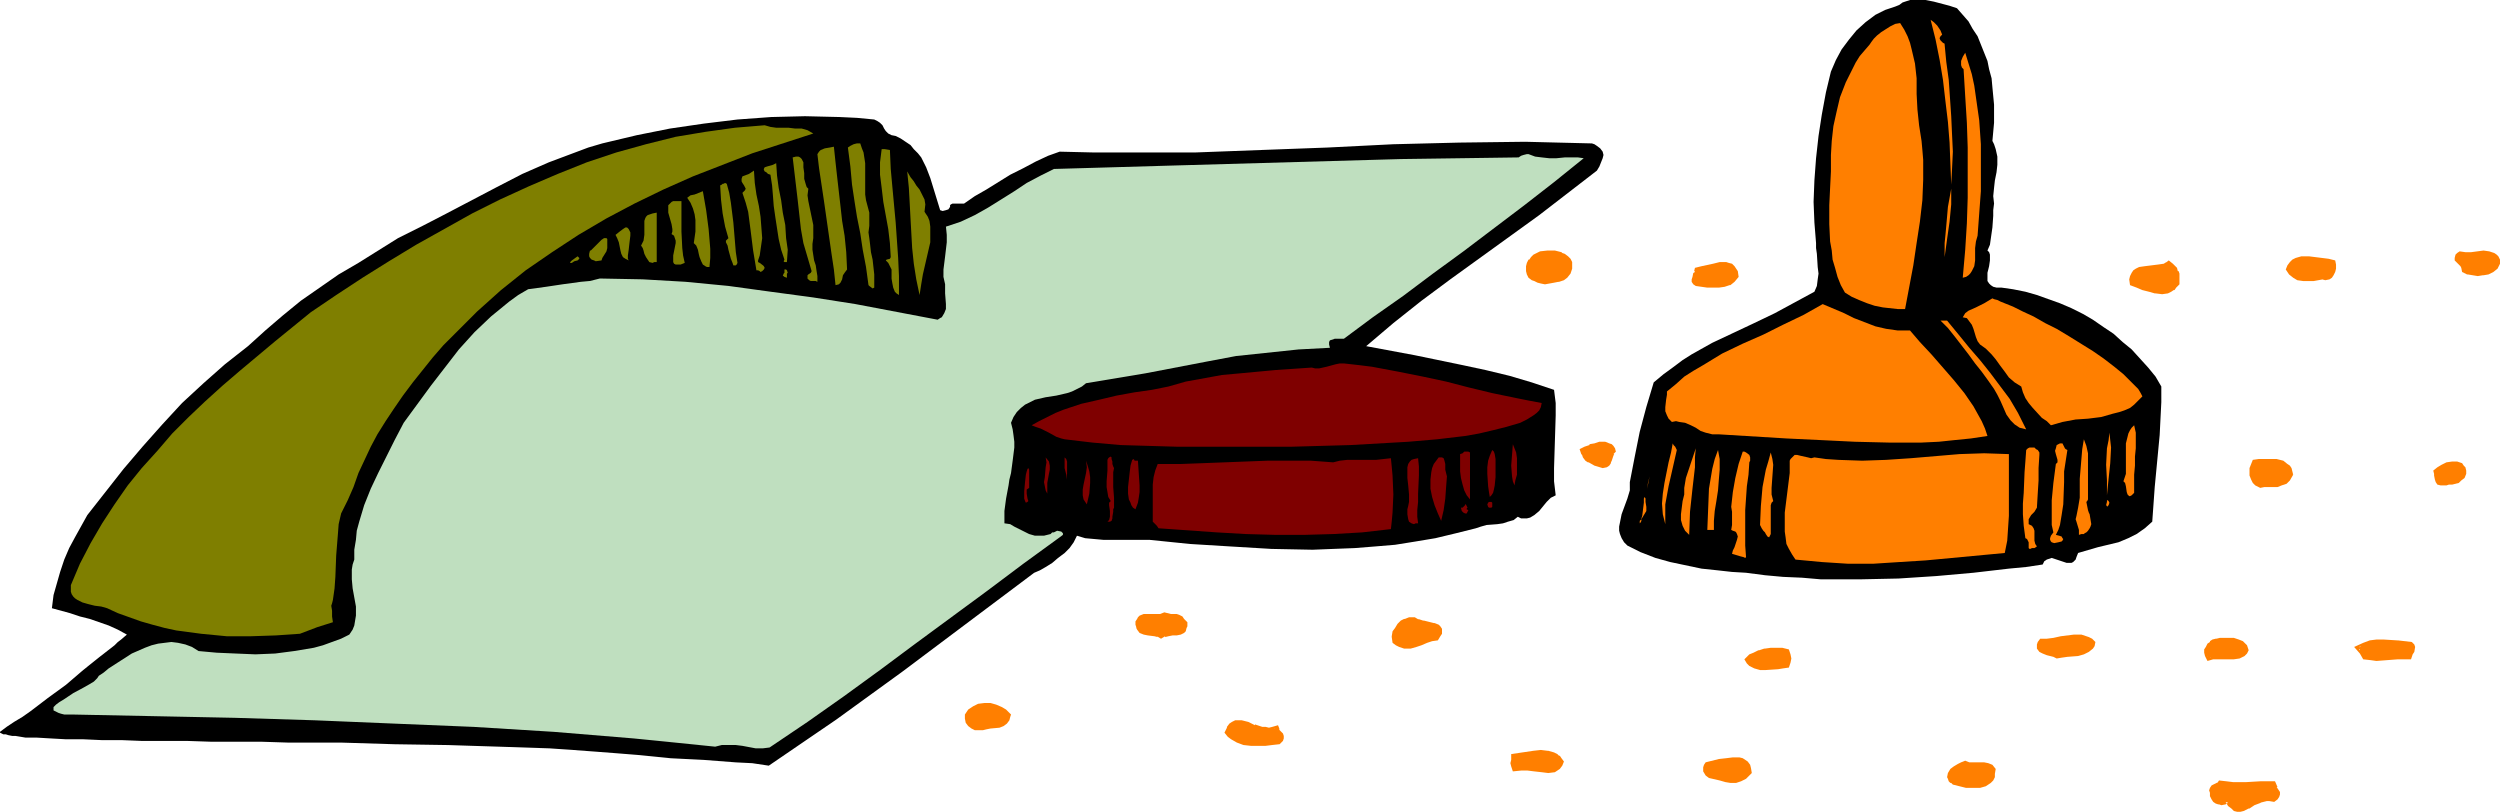 <?xml version="1.0" encoding="UTF-8" standalone="no"?>
<svg
   version="1.0"
   width="129.724mm"
   height="42.123mm"
   id="svg95"
   sodipodi:docname="Air Hockey.wmf"
   xmlns:inkscape="http://www.inkscape.org/namespaces/inkscape"
   xmlns:sodipodi="http://sodipodi.sourceforge.net/DTD/sodipodi-0.dtd"
   xmlns="http://www.w3.org/2000/svg"
   xmlns:svg="http://www.w3.org/2000/svg">
  <sodipodi:namedview
     id="namedview95"
     pagecolor="#ffffff"
     bordercolor="#000000"
     borderopacity="0.25"
     inkscape:showpageshadow="2"
     inkscape:pageopacity="0.0"
     inkscape:pagecheckerboard="0"
     inkscape:deskcolor="#d1d1d1"
     inkscape:document-units="mm" />
  <defs
     id="defs1">
    <pattern
       id="WMFhbasepattern"
       patternUnits="userSpaceOnUse"
       width="6"
       height="6"
       x="0"
       y="0" />
  </defs>
  <path
     style="fill:#000000;fill-opacity:1;fill-rule:evenodd;stroke:none"
     d="m 383.8,1.616 1.131,1.293 1.131,1.293 0.808,1.455 0.97,1.455 0.646,1.616 0.646,1.616 0.646,1.616 0.323,1.616 0.485,1.778 0.162,1.778 0.323,3.394 v 3.556 l -0.323,3.556 0.323,0.647 0.323,0.97 0.323,1.455 v 1.616 l -0.162,1.455 -0.323,1.616 -0.162,1.455 -0.162,1.616 0.162,1.455 -0.162,1.293 v 1.131 l -0.162,2.263 -0.323,2.263 -0.162,1.131 -0.485,1.131 0.323,0.323 0.162,0.485 v 1.131 l -0.162,1.131 -0.323,1.293 v 1.131 0.485 l 0.323,0.485 0.323,0.323 0.485,0.323 0.646,0.162 h 0.97 l 2.262,0.323 2.424,0.485 2.262,0.647 2.262,0.808 2.262,0.808 2.262,0.97 2.262,1.131 1.939,1.131 2.101,1.455 1.939,1.293 1.778,1.616 1.778,1.455 1.616,1.778 1.616,1.778 1.454,1.778 1.131,1.94 v 3.071 l -0.162,3.233 -0.162,3.233 -0.646,6.788 -0.323,3.394 -0.485,6.788 -1.454,1.293 -1.616,1.131 -1.616,0.808 -1.939,0.808 -4.04,0.97 -3.878,1.131 -0.323,0.808 -0.162,0.485 -0.485,0.485 -0.323,0.162 h -0.485 -0.485 l -0.97,-0.323 -0.97,-0.323 -0.97,-0.323 -0.485,0.162 -0.485,0.162 -0.485,0.323 -0.323,0.647 -3.232,0.485 -3.394,0.323 -6.949,0.808 -7.272,0.647 -7.434,0.485 -7.595,0.162 h -7.595 l -3.717,-0.323 -3.717,-0.162 -3.555,-0.323 -3.717,-0.485 -2.747,-0.162 -2.909,-0.323 -3.07,-0.323 -3.07,-0.647 -3.07,-0.647 -2.909,-0.808 -2.909,-1.131 -2.586,-1.293 -0.646,-0.647 -0.485,-0.808 -0.323,-0.808 -0.162,-0.647 v -0.808 l 0.162,-0.808 0.323,-1.616 1.131,-3.071 0.485,-1.616 V 95.2 94.553 l 0.97,-5.011 0.97,-4.849 1.293,-4.849 1.454,-4.849 1.939,-1.616 1.778,-1.293 1.939,-1.455 1.778,-1.131 4.04,-2.263 8.242,-3.879 4.04,-1.94 3.878,-2.101 3.878,-2.101 0.485,-1.131 0.162,-1.293 0.162,-1.131 -0.162,-1.293 -0.162,-2.586 -0.162,-1.131 v -0.97 l -0.323,-4.041 -0.162,-4.041 0.162,-4.202 0.323,-4.364 0.485,-4.364 0.646,-4.202 0.808,-4.364 0.97,-4.041 0.97,-2.263 1.131,-2.101 1.454,-1.94 1.454,-1.778 1.778,-1.616 1.939,-1.455 0.97,-0.485 0.97,-0.485 0.97,-0.323 0.97,-0.323 0.808,-0.323 0.646,-0.485 L 374.588,0 h 1.454 1.616 l 1.616,0.323 3.07,0.808 z"
     id="path1" />
  <path
     style="fill:#ff7f00;fill-opacity:1;fill-rule:evenodd;stroke:none"
     d="m 380.891,6.788 -0.323,0.323 -0.162,0.323 v 0.162 l 0.162,0.323 0.485,0.485 0.323,0.162 v 0.162 l 0.323,3.394 0.485,3.556 0.485,7.112 0.162,3.556 0.162,3.394 -0.162,3.394 -0.162,3.071 -0.162,-4.041 -0.162,-4.202 -0.323,-4.041 -0.485,-4.041 -0.485,-4.202 -0.646,-3.879 -0.808,-4.041 -0.97,-3.879 0.646,0.485 0.646,0.647 0.646,0.97 z"
     id="path2" />
  <path
     style="fill:#ff7f00;fill-opacity:1;fill-rule:evenodd;stroke:none"
     d="m 376.851,27.639 0.162,1.778 0.162,1.94 v 3.879 l -0.162,4.041 -0.485,4.202 -0.646,4.202 -0.646,4.364 -1.616,8.566 h -1.454 l -1.454,-0.162 -1.454,-0.162 -1.616,-0.323 -1.454,-0.485 -1.616,-0.647 -1.454,-0.647 -1.293,-0.808 -0.808,-1.455 -0.646,-1.616 -0.485,-1.778 -0.485,-1.616 -0.162,-1.778 -0.323,-1.778 -0.162,-3.394 v -3.717 l 0.162,-3.394 0.162,-3.233 v -3.233 l 0.162,-2.748 0.323,-2.909 0.646,-2.909 0.646,-2.748 1.131,-2.909 1.293,-2.586 0.646,-1.293 0.808,-1.293 0.97,-1.131 0.97,-1.131 0.323,-0.485 0.485,-0.647 0.646,-0.647 0.808,-0.647 1.778,-1.131 0.97,-0.485 0.97,-0.162 0.808,1.293 0.646,1.293 0.485,1.293 0.323,1.293 0.646,2.748 0.323,2.909 v 3.071 l 0.162,3.071 0.323,3.071 z"
     id="path3" />
  <path
     style="fill:#ff7f00;fill-opacity:1;fill-rule:evenodd;stroke:none"
     d="m 387.84,46.226 -0.323,1.131 -0.162,1.293 v 2.424 l -0.162,1.131 -0.485,0.97 -0.323,0.485 -0.323,0.323 -0.485,0.323 -0.646,0.162 0.485,-5.495 0.323,-5.172 0.162,-5.011 v -5.011 -4.849 l -0.162,-4.849 -0.323,-5.172 -0.323,-5.334 -0.323,-0.323 -0.162,-0.485 v -0.485 -0.323 l 0.323,-0.808 0.485,-0.808 0.646,2.101 0.646,2.101 0.485,2.263 0.323,2.263 0.646,4.526 0.323,4.687 v 4.526 4.687 l -0.323,4.364 z"
     id="path4" />
  <path
     style="fill:#000000;fill-opacity:1;fill-rule:evenodd;stroke:none"
     d="m 175.659,26.669 0.97,0.485 0.97,0.647 0.97,0.647 0.646,0.808 0.808,0.808 0.646,0.808 0.97,1.94 0.808,2.101 0.646,2.101 0.646,2.101 0.646,2.101 0.485,0.162 0.646,-0.162 0.485,-0.162 0.323,-0.485 v -0.323 l 0.162,-0.162 0.323,-0.162 h 0.323 0.97 0.97 l 2.101,-1.455 2.262,-1.293 4.686,-2.909 2.586,-1.293 2.424,-1.293 2.424,-1.131 2.262,-0.808 6.787,0.162 h 6.464 6.626 6.626 l 12.928,-0.485 13.09,-0.485 12.928,-0.647 12.928,-0.323 12.928,-0.162 6.464,0.162 6.626,0.162 0.485,0.162 0.485,0.323 0.646,0.485 0.485,0.647 0.162,0.647 -0.162,0.647 -0.323,0.808 -0.323,0.808 -0.485,0.808 -5.656,4.364 -5.656,4.364 -11.635,8.405 -5.818,4.202 -5.656,4.202 -5.494,4.364 -5.333,4.526 9.534,1.778 9.373,1.94 4.525,0.97 4.686,1.131 4.363,1.293 4.363,1.455 0.323,2.586 v 2.424 l -0.162,5.172 -0.162,5.172 v 2.586 l 0.323,2.748 -0.97,0.485 -0.808,0.808 -1.454,1.778 -0.97,0.808 -0.808,0.485 -0.646,0.162 h -0.485 -0.646 l -0.646,-0.323 -0.808,0.647 -1.131,0.323 -0.97,0.323 -1.131,0.162 -2.101,0.162 -1.131,0.323 -0.97,0.323 -3.878,0.97 -4.04,0.97 -3.878,0.647 -4.04,0.647 -3.878,0.323 -4.04,0.323 -4.202,0.162 -4.04,0.162 -8.08,-0.162 -8.08,-0.485 -7.918,-0.485 -7.918,-0.808 h -3.717 -3.555 -1.778 l -1.778,-0.162 -1.778,-0.162 -1.616,-0.485 -0.646,1.293 -0.808,1.131 -0.97,0.97 -1.293,0.97 -1.131,0.97 -1.293,0.808 -1.131,0.647 -1.131,0.485 -12.928,9.698 -12.928,9.698 -12.928,9.374 -6.626,4.526 -6.626,4.526 -3.232,-0.485 -3.232,-0.162 -6.302,-0.485 -6.464,-0.323 -3.232,-0.323 -3.232,-0.323 -4.04,-0.323 -4.202,-0.323 -4.363,-0.323 -4.686,-0.323 -4.848,-0.162 -4.848,-0.162 -5.171,-0.162 -5.01,-0.162 -10.504,-0.162 -10.504,-0.323 H 56.398 l -5.01,-0.162 h -5.01 -4.848 l -4.848,-0.162 h -4.525 -4.363 l -4.04,-0.162 h -3.878 l -3.555,-0.162 h -3.394 l -2.909,-0.162 -2.747,-0.162 H 6.141 5.01 L 4.04,144.496 3.07,144.335 H 2.424 L 1.616,144.173 1.131,144.012 H 0.646 L 0.323,143.85 0,143.688 v -0.162 0 l 1.293,-0.97 1.454,-0.97 1.616,-0.97 1.616,-1.131 3.394,-2.586 3.555,-2.586 3.394,-2.909 3.232,-2.586 1.454,-1.131 1.454,-1.131 0.646,-0.647 0.646,-0.485 1.131,-0.97 -1.778,-0.97 -1.778,-0.808 -3.717,-1.293 -1.939,-0.485 -1.939,-0.647 -3.555,-0.97 0.323,-2.586 0.646,-2.263 0.646,-2.263 0.808,-2.424 0.97,-2.263 1.131,-2.101 2.424,-4.364 7.11,-9.051 3.717,-4.364 3.878,-4.364 3.878,-4.202 4.202,-3.879 4.202,-3.717 2.262,-1.778 2.262,-1.778 3.394,-3.071 3.394,-2.909 3.555,-2.909 3.717,-2.586 3.717,-2.586 3.878,-2.263 7.757,-4.849 4.848,-2.424 4.686,-2.424 9.858,-5.172 5.01,-2.586 5.171,-2.263 5.171,-1.94 2.586,-0.97 2.747,-0.808 6.787,-1.616 6.464,-1.293 6.626,-0.97 6.626,-0.808 6.626,-0.485 6.626,-0.162 6.787,0.162 3.394,0.162 3.394,0.323 0.646,0.323 0.485,0.323 0.485,0.485 0.323,0.647 0.323,0.485 0.485,0.485 0.646,0.323 z"
     id="path5" />
  <path
     style="fill:#7f7f00;fill-opacity:1;fill-rule:evenodd;stroke:none"
     d="m 159.499,26.184 -5.979,1.94 -5.979,1.94 -5.818,2.263 -5.818,2.263 -5.818,2.586 -5.656,2.748 -5.494,2.909 -5.494,3.233 -5.171,3.394 -5.171,3.556 -4.848,3.879 -4.686,4.202 -4.363,4.364 -2.262,2.263 -2.101,2.424 -1.939,2.424 -1.939,2.424 -1.939,2.586 -1.778,2.586 -1.616,2.424 -1.616,2.586 -1.293,2.424 -2.424,5.172 -0.97,2.748 -1.131,2.586 -1.293,2.586 -0.485,2.101 -0.162,2.101 -0.323,4.041 -0.162,4.202 -0.162,2.263 -0.323,2.263 -0.162,0.647 -0.162,0.485 0.162,0.97 v 1.131 l 0.162,1.131 -3.07,0.97 -3.394,1.293 -4.686,0.323 -4.848,0.162 H 44.44 l -5.01,-0.485 -4.848,-0.647 -2.262,-0.485 -2.424,-0.647 -2.262,-0.647 -2.262,-0.808 -2.262,-0.808 -2.101,-0.97 -1.131,-0.323 -1.293,-0.162 -1.293,-0.323 -1.131,-0.323 -0.97,-0.485 -0.485,-0.323 -0.323,-0.323 -0.323,-0.485 -0.162,-0.485 v -0.485 -0.808 l 1.778,-4.202 2.101,-4.041 2.262,-3.879 2.424,-3.717 2.586,-3.717 2.747,-3.394 3.07,-3.394 2.909,-3.394 3.232,-3.233 3.232,-3.071 3.394,-3.071 3.394,-2.909 6.949,-5.819 6.949,-5.657 5.01,-3.394 5.171,-3.394 5.171,-3.233 5.333,-3.233 5.494,-3.071 5.494,-3.071 5.494,-2.748 5.656,-2.586 5.656,-2.424 5.656,-2.263 5.818,-1.94 5.818,-1.616 5.818,-1.455 5.818,-0.97 5.818,-0.808 5.818,-0.485 1.131,0.323 1.131,0.162 h 2.424 l 1.293,0.162 h 1.293 l 1.131,0.323 z"
     id="path6" />
  <path
     style="fill:#7f7f00;fill-opacity:1;fill-rule:evenodd;stroke:none"
     d="m 169.68,36.043 v 0.97 1.131 l 0.162,1.131 0.646,2.424 v 1.293 1.293 l -0.162,1.293 0.162,1.131 0.162,1.293 0.162,1.455 0.323,1.455 0.323,2.909 v 1.455 1.131 l -0.323,0.162 -0.646,-0.485 -0.162,-0.162 -0.485,-3.556 -0.646,-3.394 -0.485,-3.233 -0.646,-3.233 -0.485,-3.071 -0.485,-3.233 -0.323,-3.556 -0.485,-3.717 0.485,-0.323 0.646,-0.323 0.646,-0.162 h 0.646 l 0.323,0.97 0.323,0.808 0.323,2.101 v 1.94 z"
     id="path7" />
  <path
     style="fill:#7f7f00;fill-opacity:1;fill-rule:evenodd;stroke:none"
     d="m 166.125,52.853 -0.485,0.647 -0.323,0.485 -0.162,0.808 -0.162,0.323 -0.162,0.323 -0.323,0.323 -0.646,0.162 -0.323,-3.071 -0.485,-3.233 -0.97,-6.788 -0.485,-3.394 -0.485,-3.233 -0.485,-3.233 -0.323,-2.748 0.323,-0.485 0.323,-0.323 0.808,-0.323 0.97,-0.162 0.808,-0.162 0.323,3.071 0.323,2.909 0.646,5.657 0.323,2.909 0.485,2.909 0.323,3.233 z"
     id="path8" />
  <path
     style="fill:#7f7f00;fill-opacity:1;fill-rule:evenodd;stroke:none"
     d="m 174.528,29.417 0.162,3.717 0.323,3.556 0.646,6.95 0.485,6.95 0.162,3.556 v 3.717 l -0.485,-0.323 -0.323,-0.323 -0.323,-0.808 -0.162,-0.808 -0.162,-0.97 V 53.661 52.853 l -0.485,-0.97 -0.162,-0.323 -0.485,-0.485 0.162,-0.162 0.646,-0.162 0.162,-0.323 -0.162,-2.748 -0.323,-2.748 -0.97,-5.334 -0.323,-2.748 -0.323,-2.586 v -2.424 l 0.323,-2.586 h 0.646 z"
     id="path9" />
  <path
     style="fill:#bfdfbf;fill-opacity:1;fill-rule:evenodd;stroke:none"
     d="m 310.595,31.033 -5.818,4.687 -5.818,4.526 -11.958,9.051 -5.979,4.364 -5.818,4.364 -5.979,4.202 -5.656,4.202 h -1.293 -0.485 l -0.485,0.162 -0.485,0.162 -0.162,0.323 v 0.485 l 0.162,0.647 -6.141,0.323 -6.141,0.647 -6.141,0.647 -5.979,1.131 -11.797,2.263 -5.818,0.97 -5.818,0.97 -0.808,0.647 -0.97,0.485 -0.97,0.485 -0.97,0.323 -2.101,0.485 -2.101,0.323 -2.101,0.485 -0.97,0.485 -0.97,0.485 -0.808,0.647 -0.808,0.808 -0.646,0.97 -0.485,1.131 0.323,1.293 0.162,1.131 0.162,1.293 v 1.131 l -0.323,2.586 -0.323,2.424 -0.323,1.293 -0.162,1.131 -0.485,2.586 -0.323,2.424 v 2.424 l 1.131,0.162 0.808,0.485 0.97,0.485 0.97,0.485 0.97,0.485 1.131,0.323 h 1.131 0.646 l 0.646,-0.162 0.646,-0.162 0.323,-0.323 h 0.323 l 0.646,-0.323 0.808,0.162 0.162,0.162 0.162,0.162 v 0.323 l -0.646,0.485 -7.11,5.172 -7.11,5.334 -14.059,10.344 -6.949,5.172 -7.11,5.172 -7.11,5.011 -7.434,5.011 -1.293,0.162 h -1.454 l -2.586,-0.485 -1.293,-0.162 h -1.293 -1.454 l -1.293,0.323 -7.918,-0.808 -8.08,-0.808 -15.675,-1.293 -15.675,-0.97 -15.675,-0.647 -15.514,-0.647 -15.675,-0.485 -15.837,-0.323 -15.998,-0.323 h -0.808 -0.808 l -0.646,-0.162 -0.485,-0.162 -0.323,-0.162 -0.323,-0.162 -0.323,-0.162 v -0.162 -0.485 l 0.485,-0.485 0.646,-0.485 0.808,-0.485 1.939,-1.293 2.101,-1.131 1.131,-0.647 0.808,-0.485 0.646,-0.647 0.323,-0.485 0.97,-0.647 0.97,-0.808 2.262,-1.455 2.262,-1.455 2.586,-1.131 1.293,-0.485 1.293,-0.323 1.293,-0.162 1.293,-0.162 1.293,0.162 1.454,0.323 1.293,0.485 1.293,0.808 3.555,0.323 3.717,0.162 3.878,0.162 3.878,-0.162 3.717,-0.485 3.878,-0.647 1.778,-0.485 1.778,-0.647 1.778,-0.647 1.616,-0.808 0.646,-0.97 0.323,-0.808 0.162,-0.97 0.162,-0.97 v -1.778 l -0.323,-1.778 -0.323,-1.778 -0.162,-1.778 v -1.94 l 0.162,-0.97 0.323,-0.97 v -1.94 l 0.323,-1.94 0.162,-1.778 0.485,-1.778 0.97,-3.233 1.293,-3.233 1.454,-3.071 1.616,-3.233 1.616,-3.233 1.778,-3.394 5.333,-7.273 2.747,-3.556 2.747,-3.556 3.07,-3.394 3.232,-3.071 1.778,-1.455 1.778,-1.455 1.778,-1.293 1.939,-1.131 3.555,-0.485 3.232,-0.485 3.555,-0.485 1.778,-0.162 1.939,-0.485 8.403,0.162 8.403,0.485 8.403,0.808 8.242,1.131 8.403,1.131 8.242,1.293 16.16,3.071 0.485,-0.323 0.323,-0.162 0.485,-0.808 0.323,-0.808 v -0.97 l -0.162,-2.101 v -0.97 -0.808 l -0.323,-1.455 V 52.853 l 0.323,-2.586 0.323,-2.748 v -1.455 l -0.162,-1.616 2.909,-0.97 2.747,-1.293 2.586,-1.455 2.586,-1.616 2.586,-1.616 2.424,-1.616 2.747,-1.455 2.586,-1.293 11.312,-0.323 11.15,-0.323 22.786,-0.647 22.786,-0.647 11.635,-0.162 11.474,-0.162 0.485,-0.323 0.485,-0.162 0.646,-0.162 h 0.323 l 1.293,0.485 1.293,0.162 1.454,0.162 h 1.454 l 1.616,-0.162 h 2.586 z"
     id="path10" />
  <path
     style="fill:#7f7f00;fill-opacity:1;fill-rule:evenodd;stroke:none"
     d="m 160.307,55.277 -0.323,-0.162 h -0.323 -0.646 l -0.323,-0.162 -0.162,-0.162 -0.162,-0.162 v -0.485 -0.162 l 0.162,-0.162 0.485,-0.323 0.162,-0.323 -0.808,-2.748 -0.808,-2.748 -0.485,-2.748 -0.323,-2.909 -0.323,-2.909 -0.323,-2.748 -0.646,-5.495 0.646,-0.162 h 0.485 l 0.323,0.162 0.323,0.323 0.162,0.323 0.162,0.323 v 0.97 l 0.162,1.131 v 1.131 l 0.323,1.131 0.162,0.485 0.323,0.323 -0.162,1.293 0.162,1.131 0.97,4.687 v 1.293 1.293 l -0.162,1.131 v 1.131 l 0.323,2.101 0.323,0.97 0.162,1.131 0.162,0.97 z"
     id="path11" />
  <path
     style="fill:#7f7f00;fill-opacity:1;fill-rule:evenodd;stroke:none"
     d="m 154.328,51.398 h -0.323 -0.162 l -0.162,-0.162 0.162,-0.323 -0.646,-1.94 -0.485,-2.101 -0.646,-4.202 -0.323,-2.263 -0.162,-2.101 -0.162,-1.94 -0.323,-2.101 -0.485,-0.162 -0.323,-0.323 -0.323,-0.162 -0.162,-0.323 v -0.162 l 0.162,-0.323 0.485,-0.162 1.131,-0.323 0.646,-0.323 0.162,2.424 0.323,2.424 0.485,2.424 0.323,2.424 0.485,2.424 0.162,2.586 0.323,2.263 z"
     id="path12" />
  <path
     style="fill:#7f7f00;fill-opacity:1;fill-rule:evenodd;stroke:none"
     d="m 148.672,51.075 v 0.323 l 0.323,0.162 0.646,0.485 0.162,0.162 0.162,0.323 -0.162,0.323 -0.323,0.323 -0.323,0.162 -0.162,-0.162 -0.323,-0.162 h -0.323 l -0.323,-1.94 -0.323,-1.94 -0.485,-3.879 -0.485,-3.717 -0.485,-1.778 -0.646,-1.94 0.485,-0.485 0.162,-0.323 -0.162,-0.323 -0.162,-0.323 -0.323,-0.485 -0.162,-0.323 v -0.485 l 0.162,-0.485 1.293,-0.485 0.97,-0.647 0.162,2.424 0.323,2.263 0.485,2.263 0.323,2.101 0.162,2.101 0.162,2.101 -0.323,2.263 -0.162,1.131 z"
     id="path13" />
  <path
     style="fill:#7f7f00;fill-opacity:1;fill-rule:evenodd;stroke:none"
     d="m 181.315,41.539 0.646,0.97 0.323,0.808 0.162,1.131 v 0.97 2.101 l -0.485,2.101 -0.485,2.101 -0.485,2.101 -0.323,1.94 -0.323,2.101 -0.646,-3.071 -0.485,-3.071 -0.323,-3.071 -0.323,-5.819 -0.162,-3.071 -0.162,-2.909 -0.323,-3.233 0.646,1.131 0.646,0.808 0.485,0.808 0.646,0.808 0.485,0.97 0.485,0.97 0.162,0.97 z"
     id="path14" />
  <path
     style="fill:#7f7f00;fill-opacity:1;fill-rule:evenodd;stroke:none"
     d="m 142.531,36.043 0.485,1.778 0.323,1.94 0.485,3.879 0.323,3.879 0.162,1.94 0.323,2.101 -0.162,0.323 -0.162,0.162 h -0.323 -0.162 l -0.162,-0.485 -0.323,-0.808 -0.485,-1.778 -0.162,-0.808 -0.323,-0.647 V 47.196 l 0.162,-0.162 0.323,-0.323 -0.646,-2.263 -0.485,-2.586 -0.323,-2.748 -0.162,-2.748 0.323,-0.162 0.162,-0.162 h 0.162 l 0.323,-0.162 z"
     id="path15" />
  <path
     style="fill:#ff7f00;fill-opacity:1;fill-rule:evenodd;stroke:none"
     d="M 381.376,50.428 V 49.135 47.681 l 0.162,-1.616 0.162,-1.778 0.323,-3.717 0.323,-1.778 0.323,-1.778 v 1.616 1.455 l -0.323,3.394 -0.485,3.394 z"
     id="path16" />
  <path
     style="fill:#7f7f00;fill-opacity:1;fill-rule:evenodd;stroke:none"
     d="m 139.137,52.368 h -0.485 l -0.323,-0.162 -0.485,-0.323 -0.323,-0.647 -0.323,-0.808 -0.162,-0.647 -0.162,-0.808 -0.323,-0.808 -0.485,-0.485 0.323,-2.263 v -2.263 l -0.162,-1.131 -0.323,-1.131 -0.485,-1.131 -0.646,-0.97 0.646,-0.485 0.808,-0.162 1.616,-0.647 0.646,3.717 0.485,3.717 0.323,3.879 v 1.778 z"
     id="path17" />
  <path
     style="fill:#7f7f00;fill-opacity:1;fill-rule:evenodd;stroke:none"
     d="m 134.289,51.56 -0.808,0.323 h -0.646 -0.323 l -0.323,-0.162 -0.162,-0.323 V 51.075 50.105 l 0.485,-2.424 V 47.196 l -0.162,-0.485 -0.162,-0.485 -0.485,-0.323 0.162,-0.485 v -0.485 l -0.162,-0.97 -0.323,-1.131 -0.323,-1.131 v -1.131 -0.323 l 0.323,-0.323 0.323,-0.323 0.323,-0.162 h 0.808 0.808 v 1.293 1.455 3.233 l 0.162,3.233 0.162,1.455 z"
     id="path18" />
  <path
     style="fill:#7f7f00;fill-opacity:1;fill-rule:evenodd;stroke:none"
     d="m 128.795,51.398 h -0.485 l -0.323,0.162 -0.646,-0.162 -0.323,-0.485 -0.323,-0.485 -0.323,-0.647 -0.162,-0.647 -0.162,-0.485 -0.323,-0.485 0.485,-0.97 0.162,-1.131 v -1.94 -0.808 l 0.162,-0.485 0.162,-0.323 0.323,-0.323 0.485,-0.162 0.485,-0.162 0.808,-0.162 z"
     id="path19" />
  <path
     style="fill:#7f7f00;fill-opacity:1;fill-rule:evenodd;stroke:none"
     d="m 123.301,51.075 -0.646,-0.323 -0.485,-0.323 -0.323,-0.647 -0.162,-0.647 -0.323,-1.616 -0.323,-0.808 -0.323,-0.647 0.808,-0.647 0.646,-0.485 0.485,-0.323 h 0.323 l 0.323,0.323 0.162,0.323 0.162,0.323 v 0.647 l -0.162,1.293 -0.162,1.455 -0.162,1.131 v 0.647 z"
     id="path20" />
  <path
     style="fill:#7f7f00;fill-opacity:1;fill-rule:evenodd;stroke:none"
     d="m 117.968,51.075 -1.131,0.162 -0.323,-0.162 -0.485,-0.162 -0.323,-0.323 -0.162,-0.323 v -0.485 l 0.162,-0.647 h 0.162 l 0.162,-0.162 0.646,-0.647 0.646,-0.647 0.646,-0.647 0.485,-0.323 h 0.323 0.162 l 0.162,0.162 v 0.485 0.485 0.808 l -0.162,0.647 -0.808,1.293 z"
     id="path21" />
  <path
     style="fill:#ff7f00;fill-opacity:1;fill-rule:evenodd;stroke:none"
     d="m 307.848,51.56 v 0.647 0.323 l -0.162,0.97 -0.646,0.647 -0.485,0.323 -0.97,0.323 -0.97,0.323 -1.616,0.162 -0.808,-0.162 -0.646,-0.162 -0.485,-0.162 -0.485,-0.323 -0.485,-0.323 -0.162,-0.485 -0.162,-0.485 v -0.808 l 0.162,-0.647 0.323,-0.485 0.323,-0.485 0.485,-0.485 1.131,-0.485 1.293,-0.323 1.454,0.162 1.293,0.323 0.485,0.323 0.485,0.323 0.323,0.485 z"
     id="path22" />
  <path
     style="fill:#ff7f00;fill-opacity:1;fill-rule:evenodd;stroke:none"
     d="m 307.363,51.721 v 0 0.485 0 0.323 0 l -0.162,0.808 0.162,-0.162 -0.485,0.647 v -0.162 l -0.646,0.485 h 0.162 l -0.97,0.323 h 0.162 l -0.97,0.162 -1.778,0.162 h 0.323 l -0.808,-0.162 v 0 l -0.646,-0.162 v 0 l -0.485,-0.162 v 0.162 l -0.485,-0.323 h 0.162 l -0.485,-0.323 0.162,0.162 -0.323,-0.485 h 0.162 l -0.162,-0.485 v 0.162 -0.808 0 l 0.162,-0.647 -0.162,0.323 0.323,-0.647 v 0.162 l 0.323,-0.485 0.485,-0.485 -0.162,0.162 1.131,-0.647 -0.162,0.162 1.454,-0.323 h -0.162 l 1.454,0.162 h -0.162 l 1.293,0.323 h -0.162 l 0.646,0.162 h -0.162 l 0.485,0.485 v -0.162 l 0.323,0.485 v -0.162 l 0.162,0.485 0.97,-0.323 -0.323,-0.647 -0.485,-0.485 -0.646,-0.485 -0.485,-0.162 -0.162,-0.162 -1.293,-0.323 h -1.454 l -1.454,0.162 -1.293,0.647 -0.485,0.485 -0.323,0.485 h -0.162 l -0.323,0.647 -0.162,0.647 v 0.97 l 0.162,0.647 0.323,0.647 0.646,0.485 v 0 l 0.485,0.162 0.646,0.323 v 0 l 0.646,0.162 v 0 l 0.808,0.162 1.778,-0.323 0.808,-0.162 h 0.162 l 0.97,-0.323 0.646,-0.485 0.646,-0.808 0.323,-0.97 v -0.485 -0.162 -0.647 z"
     id="path23" />
  <path
     style="fill:#ff7f00;fill-opacity:1;fill-rule:evenodd;stroke:none"
     d="m 489.971,51.56 -0.485,0.808 -0.808,0.647 -0.808,0.323 -0.97,0.162 -0.97,0.162 -0.97,-0.162 -0.97,-0.162 -0.808,-0.323 v -0.647 l -0.323,-0.323 -0.646,-0.808 -0.323,-0.323 -0.162,-0.323 0.162,-0.485 0.323,-0.162 0.323,-0.162 0.97,0.162 h 1.131 l 2.424,-0.323 0.97,0.162 0.97,0.162 0.323,0.323 0.323,0.323 0.162,0.485 z"
     id="path24" />
  <path
     style="fill:#ff7f00;fill-opacity:1;fill-rule:evenodd;stroke:none"
     d="m 489.486,51.721 v -0.323 l -0.485,0.808 0.162,-0.162 -0.646,0.647 v -0.162 l -0.808,0.485 0.162,-0.162 -0.97,0.323 v 0 h -0.97 0.162 l -1.131,-0.162 -0.808,-0.162 v 0 l -0.808,-0.323 0.323,0.323 -0.162,-0.647 -0.323,-0.485 -0.646,-0.808 -0.323,-0.323 v 0.162 -0.323 0.323 l 0.162,-0.485 -0.162,0.323 0.162,-0.162 0.323,-0.323 -0.323,0.162 1.131,0.162 h 1.131 l 2.586,-0.323 h -0.162 0.97 v 0 l 0.808,0.323 -0.162,-0.162 0.323,0.323 v 0 l 0.323,0.323 -0.162,-0.162 0.162,0.323 0.162,0.647 h 0.808 v -0.808 l -0.323,-0.647 -0.323,-0.323 v 0 l -0.485,-0.323 -0.97,-0.323 -1.131,-0.162 v 0 l -2.424,0.323 v 0 h -1.131 v 0 l -1.131,-0.162 -0.485,0.323 -0.323,0.323 -0.162,0.647 v 0.485 l 0.485,0.485 0.646,0.647 v 0 l 0.162,0.323 v 0 l 0.162,0.808 0.97,0.485 h 0.162 l 0.97,0.162 0.97,0.162 0.97,-0.162 h 0.162 l 0.97,-0.162 0.97,-0.485 0.808,-0.647 0.485,-0.97 z"
     id="path25" />
  <path
     style="fill:#7f7f00;fill-opacity:1;fill-rule:evenodd;stroke:none"
     d="m 112.15,51.56 h -0.323 v -0.162 l 0.162,-0.162 0.162,-0.162 1.131,-0.808 0.323,0.323 v 0.162 l -0.162,0.162 -0.162,0.162 -0.646,0.162 z"
     id="path26" />
  <path
     style="fill:#ff7f00;fill-opacity:1;fill-rule:evenodd;stroke:none"
     d="m 457.651,51.398 v 0.647 0.485 0.647 l -0.323,0.485 -0.323,0.485 -0.323,0.162 -0.646,0.162 h -0.485 l -1.939,0.162 h -0.97 -0.97 l -0.97,-0.162 -0.808,-0.323 -0.646,-0.647 -0.485,-0.647 0.323,-0.647 0.323,-0.485 0.485,-0.323 0.485,-0.323 0.97,-0.323 h 1.293 1.293 l 1.454,0.323 1.131,0.162 z"
     id="path27" />
  <path
     style="fill:#ff7f00;fill-opacity:1;fill-rule:evenodd;stroke:none"
     d="m 457.489,51.883 -0.323,-0.323 0.162,0.485 v 0 0.485 0 l -0.162,0.485 v 0 l -0.162,0.485 v 0 l -0.323,0.323 v -0.162 l -0.323,0.323 0.162,-0.162 -0.485,0.162 h 0.162 -0.646 l -1.939,0.162 v 0 h -0.97 -0.97 v 0 l -0.808,-0.162 v 0.162 l -0.646,-0.323 v 0 l -0.646,-0.647 v 0.162 l -0.323,-0.808 v 0.485 l 0.162,-0.647 v 0.162 l 0.323,-0.485 v 0 l 0.485,-0.323 h -0.162 l 0.485,-0.323 v 0.162 l 0.97,-0.323 h -0.162 l 1.293,-0.162 v 0 l 1.293,0.162 1.293,0.162 1.293,0.323 0.97,0.162 0.485,-0.808 -1.293,-0.323 -1.293,-0.162 -1.293,-0.162 -1.293,-0.162 h -0.162 -1.293 l -1.131,0.323 -0.646,0.323 -0.485,0.485 -0.485,0.647 v 0 l -0.323,0.808 0.646,0.97 0.808,0.647 0.808,0.485 1.131,0.162 h 0.97 0.97 0.162 l 1.778,-0.323 h -0.162 l 0.646,0.162 0.808,-0.162 0.485,-0.323 0.323,-0.485 0.323,-0.647 0.162,-0.647 v -0.808 l -0.162,-0.808 z"
     id="path28" />
  <path
     style="fill:#ff7f00;fill-opacity:1;fill-rule:evenodd;stroke:none"
     d="m 340.652,54.146 -0.808,0.808 -0.808,0.485 -0.97,0.485 h -0.97 -2.262 l -2.101,-0.162 -0.323,-0.323 -0.162,-0.323 V 54.792 l 0.162,-0.323 0.162,-0.808 0.162,-0.323 V 53.014 l 1.131,-0.323 2.262,-0.647 1.131,-0.162 h 1.131 l 0.485,0.162 0.485,0.162 0.485,0.323 0.323,0.323 0.323,0.647 z"
     id="path29" />
  <path
     style="fill:#ff7f00;fill-opacity:1;fill-rule:evenodd;stroke:none"
     d="m 340.168,54.307 0.162,-0.485 -0.808,0.808 h 0.162 l -0.808,0.485 v 0 l -0.97,0.323 h 0.162 l -1.131,0.162 h 0.162 l -2.262,-0.162 v 0 l -1.939,-0.162 0.162,0.162 -0.323,-0.323 0.162,0.162 -0.162,-0.323 v 0.162 -0.323 0 -0.323 0 l 0.323,-0.647 v 0 l 0.162,-0.323 V 53.014 l -0.323,0.485 0.97,-0.323 2.424,-0.647 1.131,-0.323 h -0.162 1.131 -0.162 l 0.485,0.162 0.485,0.162 v 0 l 0.323,0.323 -0.162,-0.162 0.323,0.485 0.323,0.485 v -0.162 l 0.162,0.808 h 0.808 l -0.162,-1.131 -0.323,-0.485 -0.323,-0.485 -0.485,-0.485 -0.646,-0.162 -0.485,-0.162 h -1.293 l -1.293,0.323 -2.262,0.485 -1.293,0.323 -0.162,0.647 h 0.162 l -0.162,0.323 h -0.162 l -0.162,0.808 v 0 l -0.162,0.485 v 0 0.485 l 0.323,0.485 0.485,0.323 2.262,0.323 v 0 h 2.262 v 0 l 1.131,-0.162 0.97,-0.323 h 0.162 l 0.808,-0.647 0.808,-0.97 z"
     id="path30" />
  <path
     style="fill:#ff7f00;fill-opacity:1;fill-rule:evenodd;stroke:none"
     d="m 426.947,55.6 -0.485,0.485 -0.323,0.485 -0.485,0.323 -0.485,0.162 -1.131,0.162 -1.293,-0.162 -1.293,-0.323 -1.131,-0.323 -1.131,-0.485 -1.131,-0.323 V 54.792 54.146 l 0.323,-0.485 0.323,-0.323 0.323,-0.323 0.646,-0.162 1.131,-0.323 2.586,-0.162 0.97,-0.323 0.485,-0.162 0.485,-0.323 0.485,0.485 0.485,0.485 0.323,0.323 0.162,0.485 0.162,0.485 v 0.485 0.647 z"
     id="path31" />
  <path
     style="fill:#ff7f00;fill-opacity:1;fill-rule:evenodd;stroke:none"
     d="m 426.462,55.439 v -0.162 l -0.323,0.485 v 0 l -0.323,0.485 v -0.162 l -0.485,0.323 h 0.162 l -0.485,0.162 v 0 l -1.131,0.162 h 0.162 l -1.293,-0.162 h 0.162 l -1.293,-0.323 -1.131,-0.323 v 0 l -1.131,-0.485 v 0 l -1.131,-0.323 0.323,0.323 v -0.647 0 -0.485 0.162 l 0.162,-0.647 v 0.162 l 0.323,-0.485 v 0.162 l 0.323,-0.162 h -0.162 l 0.485,-0.162 1.293,-0.323 h -0.162 l 2.586,-0.162 v 0 l 1.131,-0.323 0.646,-0.323 0.323,-0.323 h -0.485 l 0.485,0.485 0.485,0.485 v -0.162 l 0.323,0.485 -0.162,-0.162 0.323,0.485 h -0.162 l 0.162,0.485 v -0.162 0.647 -0.162 0.647 -0.162 0.647 l 0.97,0.323 v -0.808 0 -0.647 0 -0.485 -0.162 l -0.162,-0.485 h -0.162 l -0.162,-0.647 -0.323,-0.323 v 0 l -0.485,-0.485 -0.808,-0.647 -0.646,0.485 0.162,-0.162 -0.485,0.323 -1.131,0.162 v 0 l -2.586,0.323 v 0 l -1.131,0.162 -0.646,0.323 -0.485,0.323 -0.323,0.485 -0.323,0.647 -0.162,0.647 0.162,1.131 1.293,0.485 v 0 l 1.131,0.485 v 0 l 1.293,0.323 1.131,0.323 h 0.162 l 1.293,0.162 1.131,-0.162 0.646,-0.323 0.485,-0.323 h 0.162 l 0.323,-0.485 0.162,-0.162 0.485,-0.485 z"
     id="path32" />
  <path
     style="fill:#7f7f00;fill-opacity:1;fill-rule:evenodd;stroke:none"
     d="m 154.328,54.469 -0.485,-0.162 -0.162,-0.162 h -0.162 l 0.162,-0.485 0.162,-0.162 V 53.176 52.853 h 0.323 l 0.162,0.162 0.162,0.485 -0.162,0.162 z"
     id="path33" />
  <path
     style="fill:#ff7f00;fill-opacity:1;fill-rule:evenodd;stroke:none"
     d="m 420.16,77.744 -0.808,0.808 -0.808,0.808 -0.808,0.647 -1.131,0.485 -0.97,0.323 -1.293,0.323 -2.262,0.647 -2.586,0.323 -2.424,0.162 -2.586,0.485 -1.131,0.323 -1.131,0.323 -0.808,-0.808 -0.97,-0.647 -1.778,-1.94 -0.808,-0.97 -0.646,-0.97 -0.485,-1.131 -0.323,-1.131 -1.293,-0.808 -1.131,-0.97 -0.808,-1.131 -0.97,-1.293 -0.808,-1.131 -0.808,-0.97 -1.131,-1.131 -1.131,-0.808 -0.485,-0.647 -0.323,-0.808 -0.485,-1.616 -0.323,-0.808 -0.485,-0.647 -0.485,-0.647 -0.808,-0.162 0.485,-0.808 0.646,-0.485 1.454,-0.647 0.646,-0.323 0.97,-0.485 0.808,-0.485 0.808,-0.485 0.323,0.162 0.646,0.162 0.646,0.323 0.808,0.323 1.616,0.647 1.939,0.97 2.101,0.97 2.262,1.293 2.262,1.131 2.424,1.455 4.686,2.909 2.101,1.455 2.101,1.616 1.778,1.455 1.616,1.616 1.293,1.293 0.485,0.808 z"
     id="path34" />
  <path
     style="fill:#ff7f00;fill-opacity:1;fill-rule:evenodd;stroke:none"
     d="m 374.588,64.813 1.939,2.263 2.262,2.424 4.363,5.011 2.101,2.586 1.778,2.586 0.808,1.455 0.808,1.455 0.646,1.455 0.485,1.455 -3.232,0.485 -3.232,0.323 -3.07,0.323 -3.394,0.162 h -6.464 l -6.626,-0.162 -6.626,-0.323 -6.787,-0.323 -13.251,-0.808 h -0.646 -0.646 l -1.293,-0.323 -0.97,-0.323 -0.97,-0.647 -0.97,-0.485 -1.131,-0.485 -1.131,-0.162 -0.646,-0.162 -0.808,0.162 -0.646,-0.647 -0.323,-0.647 -0.323,-0.808 v -0.808 l 0.162,-1.455 0.162,-0.97 v -0.647 l 1.778,-1.455 1.616,-1.455 1.778,-1.131 1.939,-1.131 3.717,-2.263 4.04,-1.94 4.04,-1.778 3.878,-1.94 4.04,-1.94 3.717,-2.101 4.202,1.778 1.939,0.97 2.101,0.808 2.101,0.808 2.101,0.485 2.262,0.323 h 1.131 z"
     id="path35" />
  <path
     style="fill:#ff7f00;fill-opacity:1;fill-rule:evenodd;stroke:none"
     d="m 381.86,62.874 2.262,2.748 2.101,2.586 2.101,2.424 1.939,2.424 1.939,2.586 1.939,2.586 1.616,2.748 0.808,1.616 0.808,1.616 -0.646,-0.162 -0.646,-0.162 -0.485,-0.323 -0.485,-0.323 -0.808,-0.808 -0.808,-1.131 -1.131,-2.586 -0.646,-1.293 -0.646,-1.131 -1.131,-1.616 -1.293,-1.778 -1.293,-1.616 -1.293,-1.778 -2.747,-3.556 -1.293,-1.616 -1.454,-1.455 z"
     id="path36" />
  <path
     style="fill:#7f0000;fill-opacity:1;fill-rule:evenodd;stroke:none"
     d="m 302.353,79.037 -0.162,0.808 -0.323,0.647 -0.485,0.485 -0.646,0.485 -1.293,0.808 -1.293,0.647 -2.747,0.808 -2.586,0.647 -2.747,0.647 -2.747,0.485 -5.494,0.647 -5.656,0.485 -5.656,0.323 -5.656,0.323 -11.474,0.323 h -11.474 -11.15 l -5.494,-0.162 -5.494,-0.162 -5.494,-0.485 -5.494,-0.647 -0.646,-0.162 -0.97,-0.323 -1.454,-0.808 -1.616,-0.808 -0.97,-0.323 -0.808,-0.323 1.454,-0.808 1.616,-0.808 1.616,-0.808 1.616,-0.647 3.394,-1.131 3.555,-0.808 3.394,-0.808 3.555,-0.647 3.394,-0.485 3.232,-0.647 3.394,-0.97 3.555,-0.647 3.555,-0.647 3.555,-0.323 6.949,-0.647 7.11,-0.485 0.646,0.162 h 0.808 l 1.454,-0.323 1.778,-0.485 0.808,-0.162 h 0.808 l 2.909,0.323 2.586,0.323 2.586,0.485 2.586,0.485 4.848,0.97 4.525,0.97 4.363,1.131 4.686,1.131 4.686,0.97 2.424,0.485 z"
     id="path37" />
  <path
     style="fill:#ff7f00;fill-opacity:1;fill-rule:evenodd;stroke:none"
     d="m 418.544,96.654 -0.323,0.323 -0.162,0.162 -0.323,0.162 h -0.162 l -0.323,-0.323 -0.162,-0.485 -0.162,-1.131 -0.162,-0.647 -0.323,-0.323 0.485,-1.455 V 91.32 89.866 88.411 86.956 l 0.323,-1.293 0.162,-0.647 0.323,-0.647 0.323,-0.485 0.485,-0.485 0.323,1.455 v 1.455 1.616 l -0.162,1.616 v 1.778 l -0.162,1.778 v 1.778 z"
     id="path38" />
  <path
     style="fill:#ff7f00;fill-opacity:1;fill-rule:evenodd;stroke:none"
     d="m 413.211,97.139 v -2.909 l -0.162,-3.071 0.162,-3.233 0.323,-1.616 0.162,-1.455 0.162,1.455 0.162,1.455 -0.162,3.071 -0.323,3.071 z"
     id="path39" />
  <path
     style="fill:#ff7f00;fill-opacity:1;fill-rule:evenodd;stroke:none"
     d="m 409.494,97.947 -0.162,0.323 -0.162,0.162 0.162,0.808 0.162,0.808 0.162,0.485 0.162,0.323 0.162,0.97 0.162,0.97 -0.162,0.485 -0.162,0.323 -0.323,0.485 -0.323,0.323 -0.323,0.162 -0.162,0.162 h -0.485 l -0.485,0.162 v -0.485 -0.485 l -0.485,-1.616 -0.162,-0.485 0.162,-0.647 0.323,-1.616 0.323,-1.94 v -3.717 l 0.323,-3.879 0.162,-1.94 0.323,-1.94 0.485,1.293 0.323,1.455 v 1.455 1.455 1.616 1.455 1.616 z"
     id="path40" />
  <path
     style="fill:#ff7f00;fill-opacity:1;fill-rule:evenodd;stroke:none"
     d="m 328.856,88.25 -0.808,3.556 -0.808,3.556 -0.323,1.778 -0.323,1.778 v 1.94 1.94 l -0.485,-1.94 -0.162,-2.101 0.162,-1.94 0.323,-2.101 0.808,-4.041 0.485,-1.94 0.323,-1.778 0.162,0.323 0.323,0.323 0.162,0.323 z"
     id="path41" />
  <path
     style="fill:#ff7f00;fill-opacity:1;fill-rule:evenodd;stroke:none"
     d="m 405.454,88.25 -0.323,2.101 -0.323,2.101 v 2.101 l -0.162,4.364 -0.323,2.101 -0.323,1.94 -0.323,0.97 -0.485,0.97 0.646,0.162 0.485,0.162 0.162,0.323 0.162,0.162 -0.162,0.323 -0.162,0.162 -0.646,0.162 -0.808,0.162 -0.485,-0.162 -0.162,-0.162 -0.162,-0.323 v -0.323 l 0.162,-0.485 0.485,-0.647 -0.323,-1.455 v -1.616 -3.233 l 0.323,-3.394 0.485,-3.717 0.323,-0.323 v -0.485 l -0.323,-1.131 -0.162,-0.647 0.162,-0.485 0.162,-0.647 0.323,-0.162 0.323,-0.162 h 0.323 0.162 l 0.162,0.323 0.323,0.647 0.162,0.162 z"
     id="path42" />
  <path
     style="fill:#7f0000;fill-opacity:1;fill-rule:evenodd;stroke:none"
     d="m 297.02,95.2 -0.323,-0.808 -0.162,-0.97 -0.162,-2.101 0.162,-2.101 0.162,-2.101 0.323,0.808 0.323,0.808 0.162,1.131 v 1.131 2.101 l -0.323,1.131 z"
     id="path43" />
  <path
     style="fill:#ff7f00;fill-opacity:1;fill-rule:evenodd;stroke:none"
     d="m 316.412,88.573 -0.323,0.323 -0.162,0.485 -0.162,0.323 v 0.485 l -0.323,0.323 -0.162,0.485 -0.485,0.162 -0.485,0.162 -1.454,-0.485 -1.131,-0.485 -0.485,-0.323 -0.485,-0.485 -0.162,-0.485 -0.323,-0.808 0.808,-0.323 0.808,-0.323 0.97,-0.323 0.97,-0.162 h 0.808 l 0.808,0.162 0.323,0.162 0.323,0.323 0.162,0.323 z"
     id="path44" />
  <path
     style="fill:#ff7f00;fill-opacity:1;fill-rule:evenodd;stroke:none"
     d="m 315.928,88.573 0.162,-0.323 -0.323,0.485 -0.323,0.485 v 0.323 l -0.162,0.485 v 0 l -0.162,0.323 v 0 l -0.323,0.323 0.162,-0.162 -0.323,0.323 0.162,-0.162 -0.646,0.162 h 0.323 l -1.454,-0.485 v 0.162 l -1.131,-0.647 h 0.162 l -0.646,-0.323 0.162,0.162 -0.485,-0.485 0.162,0.162 -0.323,-0.647 0.162,0.162 -0.323,-0.647 -0.323,0.485 0.808,-0.323 0.808,-0.485 v 0.162 l 0.97,-0.323 h -0.162 l 0.97,-0.162 h 0.97 -0.323 l 0.808,0.162 -0.162,-0.162 0.323,0.323 v -0.162 l 0.323,0.323 v -0.162 l 0.162,0.323 h -0.162 l 0.162,0.323 h 0.97 l -0.162,-0.647 -0.323,-0.485 -0.323,-0.323 v 0 l -0.485,-0.162 -0.808,-0.323 h -1.131 l -0.97,0.323 v 0 l -0.97,0.162 v 0.162 l -0.97,0.323 -0.97,0.485 0.323,0.97 0.162,0.162 0.162,0.485 0.485,0.647 0.485,0.323 h 0.162 l 1.131,0.647 v 0 l 1.616,0.485 0.808,-0.162 0.485,-0.323 0.323,-0.485 V 90.674 l 0.162,-0.323 0.162,-0.485 0.162,-0.485 0.162,-0.323 h -0.162 l 0.485,-0.485 z"
     id="path45" />
  <path
     style="fill:#ff7f00;fill-opacity:1;fill-rule:evenodd;stroke:none"
     d="m 399.475,99.564 -0.485,0.808 -0.646,0.647 -0.485,0.808 v 0.485 0.485 l 0.646,0.323 0.323,0.485 0.162,0.485 v 0.647 1.293 l 0.162,0.647 0.323,0.485 -0.485,0.323 h -0.485 l -0.323,0.162 h -0.162 l -0.162,-0.162 v -0.323 -0.323 -0.485 l -0.162,-0.323 -0.162,-0.323 -0.323,-0.162 -0.323,-2.424 -0.162,-2.263 v -2.101 l 0.162,-2.101 0.162,-4.041 0.162,-2.101 0.162,-2.263 0.323,-0.323 0.323,-0.162 h 0.485 0.485 l 0.323,0.323 0.323,0.162 0.323,0.485 v 0.485 l -0.162,2.586 v 2.424 l -0.162,2.586 z"
     id="path46" />
  <path
     style="fill:#ff7f00;fill-opacity:1;fill-rule:evenodd;stroke:none"
     d="m 331.28,104.897 -0.485,-0.485 -0.323,-0.323 -0.485,-0.97 -0.323,-1.131 v -1.131 l 0.323,-2.586 0.323,-1.293 v -1.293 l 0.323,-1.94 1.293,-3.879 0.646,-1.94 -0.162,1.778 v 1.94 l -0.485,4.202 -0.485,4.526 z"
     id="path47" />
  <path
     style="fill:#7f0000;fill-opacity:1;fill-rule:evenodd;stroke:none"
     d="m 293.304,92.452 v 1.131 l -0.162,1.616 -0.162,0.808 -0.162,0.647 -0.323,0.485 -0.323,0.323 -0.162,-0.97 -0.162,-1.131 -0.162,-2.424 v -1.293 l 0.162,-1.293 0.323,-0.97 0.485,-1.131 0.323,0.323 0.162,0.485 0.162,0.97 v 1.293 z"
     id="path48" />
  <path
     style="fill:#ff7f00;fill-opacity:1;fill-rule:evenodd;stroke:none"
     d="m 336.128,103.928 h -1.293 l 0.162,-4.041 0.162,-4.041 0.323,-1.94 0.323,-1.94 0.485,-1.94 0.646,-1.778 0.323,1.778 v 2.101 l -0.162,1.94 -0.162,2.101 -0.323,2.101 -0.323,1.94 -0.162,1.94 z"
     id="path49" />
  <path
     style="fill:#7f0000;fill-opacity:1;fill-rule:evenodd;stroke:none"
     d="m 288.294,88.734 v 9.213 l -0.646,-0.808 -0.485,-0.97 -0.323,-1.131 -0.323,-1.293 -0.162,-1.293 v -1.293 -1.131 -0.97 l 0.485,-0.162 0.162,-0.162 0.162,-0.162 h 0.485 0.323 z"
     id="path50" />
  <path
     style="fill:#ff7f00;fill-opacity:1;fill-rule:evenodd;stroke:none"
     d="m 343.076,90.674 -0.162,2.424 -0.323,2.263 -0.323,4.687 v 4.526 2.424 l 0.162,2.263 -0.162,0.162 -0.323,-0.162 -0.646,-0.162 -1.616,-0.485 0.162,-0.647 0.323,-0.647 0.485,-1.455 0.162,-0.647 -0.162,-0.485 -0.162,-0.323 -0.162,-0.162 -0.485,-0.162 -0.323,-0.162 0.162,-0.97 v -1.293 -1.293 l -0.162,-0.97 0.323,-2.909 0.485,-2.748 0.646,-2.748 0.808,-2.424 h 0.323 l 0.323,0.162 0.646,0.485 0.162,0.485 v 0.323 0.323 z"
     id="path51" />
  <path
     style="fill:#ff7f00;fill-opacity:1;fill-rule:evenodd;stroke:none"
     d="m 347.763,98.271 -0.323,0.323 -0.162,0.485 v 0.647 2.424 1.455 0.647 0.485 l -0.162,0.323 -0.162,0.323 -0.323,-0.162 -0.323,-0.485 -0.162,-0.323 -0.323,-0.323 -0.323,-0.485 -0.323,-0.647 0.162,-3.717 0.323,-3.717 0.646,-3.394 0.485,-1.616 0.485,-1.778 0.323,1.293 0.162,1.131 -0.323,4.526 v 1.293 z"
     id="path52" />
  <path
     style="fill:#ff7f00;fill-opacity:1;fill-rule:evenodd;stroke:none"
     d="m 393.98,89.058 v 7.273 2.424 2.424 l -0.162,2.424 -0.162,2.424 -0.485,2.424 -5.171,0.485 -5.171,0.485 -5.171,0.485 -5.171,0.323 -5.01,0.323 h -5.171 l -5.01,-0.323 -5.171,-0.485 -0.646,-0.97 -0.646,-1.131 -0.485,-0.97 -0.162,-1.293 -0.162,-1.131 v -1.293 -2.424 l 0.323,-2.586 0.323,-2.586 0.323,-2.586 v -2.424 l 0.162,-0.323 0.323,-0.323 0.485,-0.485 h 0.485 l 0.646,0.162 1.454,0.323 0.646,0.162 0.646,-0.162 2.262,0.323 2.424,0.162 4.686,0.162 4.686,-0.162 4.848,-0.323 9.534,-0.808 4.848,-0.162 z"
     id="path53" />
  <path
     style="fill:#7f0000;fill-opacity:1;fill-rule:evenodd;stroke:none"
     d="m 282.638,102.15 -0.646,-1.455 -0.646,-1.616 -0.485,-1.616 -0.323,-1.616 v -1.778 l 0.162,-1.455 0.162,-0.808 0.323,-0.808 0.485,-0.647 0.485,-0.647 h 0.646 l 0.323,0.162 0.162,0.485 0.162,0.647 v 1.131 l 0.162,0.647 0.162,0.647 -0.162,2.101 -0.162,2.263 -0.323,2.263 z"
     id="path54" />
  <path
     style="fill:#7f0000;fill-opacity:1;fill-rule:evenodd;stroke:none"
     d="m 205.393,96.816 -0.323,-0.647 -0.162,-0.808 -0.162,-0.808 0.162,-0.97 0.162,-1.94 0.162,-0.97 -0.162,-0.97 0.646,0.808 0.162,0.808 v 0.808 l -0.162,0.808 -0.323,1.778 v 0.97 z"
     id="path55" />
  <path
     style="fill:#7f0000;fill-opacity:1;fill-rule:evenodd;stroke:none"
     d="m 209.11,94.068 v -0.485 -0.485 l -0.323,-1.293 V 90.674 90.189 89.704 l 0.323,0.323 0.162,0.485 v 1.131 1.293 z"
     id="path56" />
  <path
     style="fill:#7f0000;fill-opacity:1;fill-rule:evenodd;stroke:none"
     d="m 218.483,99.564 -0.162,0.323 v 0.485 l -0.162,0.97 v 0.323 l -0.162,0.485 -0.323,0.162 h -0.485 l 0.323,-0.323 0.162,-0.647 v -0.485 -0.647 l -0.162,-1.131 v -0.485 l 0.323,-0.323 -0.485,-0.808 -0.162,-0.97 -0.162,-0.97 v -1.131 l 0.162,-2.101 v -2.101 l 0.162,-0.323 0.162,-0.162 0.323,-0.162 0.162,0.162 v 0.323 l 0.162,0.485 v 0.485 l 0.162,0.485 0.162,0.323 -0.162,0.808 v 0.97 1.94 l 0.162,2.101 z"
     id="path57" />
  <path
     style="fill:#7f0000;fill-opacity:1;fill-rule:evenodd;stroke:none"
     d="m 278.113,102.635 h -0.485 l -0.323,0.162 -0.485,-0.162 -0.485,-0.323 -0.162,-0.485 -0.162,-0.97 v -0.97 l 0.162,-0.647 0.162,-0.808 v -1.455 l -0.162,-1.778 -0.162,-1.455 v -1.616 -0.485 l 0.162,-0.647 0.323,-0.485 0.323,-0.323 0.485,-0.162 0.808,-0.162 0.162,1.616 v 1.778 l -0.162,3.556 v 1.616 l -0.162,1.616 v 1.293 z"
     id="path58" />
  <path
     style="fill:#7f0000;fill-opacity:1;fill-rule:evenodd;stroke:none"
     d="m 272.78,89.866 0.162,1.616 0.162,1.778 0.162,3.717 -0.162,3.556 -0.162,1.778 -0.162,1.455 -5.656,0.647 -5.656,0.323 -5.656,0.162 h -5.656 l -5.818,-0.162 -5.656,-0.323 -11.474,-0.808 -0.323,-0.485 -0.162,-0.162 -0.323,-0.323 -0.323,-0.323 V 97.947 96.493 95.038 l 0.162,-1.455 0.323,-1.293 0.485,-1.293 h 4.525 l 4.363,-0.162 8.403,-0.323 4.202,-0.162 h 4.202 4.363 l 4.363,0.323 1.293,-0.323 1.454,-0.162 h 2.747 2.909 l 1.454,-0.162 z"
     id="path59" />
  <path
     style="fill:#7f0000;fill-opacity:1;fill-rule:evenodd;stroke:none"
     d="m 223.169,90.351 0.162,2.424 0.162,2.424 V 96.493 l -0.162,1.131 -0.162,0.97 -0.485,1.293 -0.485,-0.323 -0.323,-0.485 -0.162,-0.485 -0.323,-0.647 -0.162,-1.131 v -1.293 l 0.323,-2.909 0.162,-1.293 0.323,-1.131 0.323,-0.162 0.162,0.323 h 0.323 z"
     id="path60" />
  <path
     style="fill:#ff7f00;fill-opacity:1;fill-rule:evenodd;stroke:none"
     d="m 449.247,93.098 -0.485,0.808 -0.646,0.485 -0.646,0.485 -0.97,0.162 -1.778,0.162 h -0.646 -0.808 l -0.646,-0.323 -0.485,-0.485 -0.323,-0.647 -0.162,-0.647 -0.162,-0.647 0.162,-0.647 0.162,-0.647 0.323,-0.485 0.808,-0.162 1.131,-0.162 h 1.131 l 1.131,0.162 1.131,0.323 0.97,0.485 0.323,0.323 0.162,0.485 0.323,0.323 z"
     id="path61" />
  <path
     style="fill:#ff7f00;fill-opacity:1;fill-rule:evenodd;stroke:none"
     d="m 448.763,93.098 0.162,-0.162 -0.485,0.808 0.162,-0.162 -0.646,0.485 v 0 l -0.808,0.323 h 0.162 l -0.808,0.162 v 0 l -1.778,0.162 v 0 h -0.808 -0.646 l 0.162,0.162 -0.646,-0.323 h 0.162 l -0.485,-0.485 v 0.162 l -0.323,-0.647 0.162,0.162 -0.162,-0.647 v 0 l -0.162,-0.647 V 92.614 l 0.162,-0.808 v 0.162 l 0.162,-0.647 h -0.162 l 0.323,-0.485 -0.323,0.162 h 0.97 -0.162 l 1.131,-0.162 h 1.131 v 0 l 1.131,0.162 h -0.162 l 1.293,0.323 h -0.162 l 0.97,0.323 h -0.162 l 0.323,0.323 -0.162,-0.162 0.323,0.485 0.162,0.485 V 92.614 93.098 h 0.97 l -0.162,-0.647 -0.162,-0.647 -0.323,-0.485 -0.485,-0.323 -0.808,-0.647 -1.293,-0.323 v 0 h -1.293 v 0 h -1.131 -1.131 v 0 l -1.131,0.162 -0.323,0.808 -0.323,0.808 v 0.647 0.808 l 0.323,0.808 0.323,0.647 0.485,0.485 0.97,0.485 0.808,-0.162 v 0 h 0.646 0.162 1.778 v 0 l 0.808,-0.323 0.97,-0.323 0.646,-0.647 0.646,-1.131 z"
     id="path62" />
  <path
     style="fill:#7f0000;fill-opacity:1;fill-rule:evenodd;stroke:none"
     d="m 213.15,98.917 -0.323,-0.485 -0.323,-0.485 -0.162,-0.808 v -1.131 l 0.162,-0.97 0.485,-2.263 0.162,-1.131 -0.162,-1.293 0.323,0.97 0.323,1.131 0.162,1.131 v 1.131 l -0.162,2.101 z"
     id="path63" />
  <path
     style="fill:#ff7f00;fill-opacity:1;fill-rule:evenodd;stroke:none"
     d="m 324.008,90.674 -0.485,2.748 -0.485,2.424 0.162,-1.131 0.323,-1.293 z"
     id="path64" />
  <path
     style="fill:#ff7f00;fill-opacity:1;fill-rule:evenodd;stroke:none"
     d="m 483.183,92.937 -0.323,0.485 -0.323,0.485 -0.646,0.323 -0.485,0.162 -0.646,0.162 -0.646,0.162 h -0.485 -0.323 l -0.646,0.162 -0.323,-0.162 -0.323,-0.323 v -0.323 l -0.162,-0.97 v -0.323 l -0.162,-0.323 0.485,-0.485 0.97,-0.323 0.808,-0.485 0.97,-0.162 h 0.97 0.323 l 0.323,0.323 0.323,0.162 0.162,0.323 0.162,0.485 z"
     id="path65" />
  <path
     style="fill:#ff7f00;fill-opacity:1;fill-rule:evenodd;stroke:none"
     d="m 482.699,92.937 0.162,-0.162 -0.323,0.485 v -0.162 l -0.323,0.485 v 0 l -0.485,0.323 0.162,-0.162 -0.646,0.323 h -0.485 v 0 l -0.646,0.162 h -0.485 l -0.485,0.162 h -0.485 0.162 l -0.323,-0.162 0.162,0.162 -0.323,-0.323 0.162,0.162 -0.162,-0.323 v 0 -0.808 l -0.162,-0.485 -0.162,-0.323 v 0.485 l 0.485,-0.323 v 0 l 0.808,-0.485 0.808,-0.323 v 0 l 0.97,-0.162 0.808,-0.162 h -0.162 l 0.323,0.162 v 0 l 0.323,0.162 h -0.162 l 0.323,0.162 v 0 l 0.162,0.323 -0.162,-0.162 0.162,0.485 v -0.162 0.647 h 0.97 v -0.647 l -0.162,-0.647 -0.323,-0.323 -0.323,-0.485 -0.485,-0.162 v 0 l -0.485,-0.162 h -0.97 l -1.131,0.162 -0.97,0.485 -0.808,0.485 v 0 l -0.808,0.647 0.162,0.647 v -0.162 0.485 l 0.162,0.808 0.162,0.485 0.323,0.485 0.646,0.162 h 0.646 0.485 l 0.485,-0.162 h 0.646 v 0 l 0.646,-0.162 0.646,-0.162 0.485,-0.485 0.646,-0.485 0.323,-0.808 z"
     id="path66" />
  <path
     style="fill:#7f0000;fill-opacity:1;fill-rule:evenodd;stroke:none"
     d="m 201.192,98.594 -0.162,-0.323 -0.162,-0.485 V 96.331 l 0.162,-1.778 0.162,-1.455 0.162,-0.647 0.162,-0.485 0.162,-0.162 v 0 l 0.162,0.323 v 0.323 3.233 l -0.485,0.323 v 0.323 0.485 l 0.162,0.97 0.162,0.485 -0.162,0.162 z"
     id="path67" />
  <path
     style="fill:#ff7f00;fill-opacity:1;fill-rule:evenodd;stroke:none"
     d="m 321.584,102.635 0.162,-0.162 0.162,-0.323 v -0.485 l 0.162,-0.485 0.323,-2.586 v -0.485 -0.323 l 0.162,-0.323 v -0.162 0.162 l 0.162,0.323 v 0.647 l 0.162,0.97 v 0.485 0.323 l -0.485,0.808 -0.485,0.808 -0.323,0.323 z"
     id="path68" />
  <path
     style="fill:#7f0000;fill-opacity:1;fill-rule:evenodd;stroke:none"
     d="m 292.657,99.402 -0.162,0.162 h -0.485 l -0.162,-0.162 -0.162,-0.485 0.162,-0.323 0.162,-0.162 h 0.323 0.162 l 0.162,0.162 v 0.323 z"
     id="path69" />
  <path
     style="fill:#ff7f00;fill-opacity:1;fill-rule:evenodd;stroke:none"
     d="m 413.696,98.594 -0.162,0.485 -0.323,0.323 v -0.162 l -0.162,-0.162 0.162,-0.647 v -0.323 h 0.162 l 0.162,0.162 z"
     id="path70" />
  <path
     style="fill:#7f0000;fill-opacity:1;fill-rule:evenodd;stroke:none"
     d="m 287.971,100.048 -0.162,0.323 -0.162,0.323 h -0.323 l -0.323,-0.162 -0.323,-0.323 -0.162,-0.647 h 0.323 l 0.162,-0.162 0.162,-0.162 0.162,-0.162 v -0.162 h 0.162 l 0.162,0.323 0.162,0.323 -0.162,0.162 v 0.162 z"
     id="path71" />
  <path
     style="fill:#ff7f00;fill-opacity:1;fill-rule:evenodd;stroke:none"
     d="m 232.381,122.192 v 0.485 l -0.162,0.485 v 0.323 l -0.323,0.162 -0.485,0.323 -0.808,0.162 h -0.646 l -0.808,0.162 -0.808,0.162 -0.646,0.323 -0.485,-0.323 -0.646,-0.162 -1.454,-0.162 -0.646,-0.162 -0.646,-0.323 -0.485,-0.485 v -0.323 l -0.162,-0.323 V 122.03 l 0.162,-0.485 0.162,-0.323 0.162,-0.162 0.808,-0.323 h 0.646 l 0.97,0.162 h 0.808 0.808 l 0.808,-0.323 1.131,0.162 0.97,0.162 0.485,0.162 0.485,0.162 0.323,0.485 z"
     id="path72" />
  <path
     style="fill:#ff7f00;fill-opacity:1;fill-rule:evenodd;stroke:none"
     d="m 231.896,122.515 v -0.323 0.485 0 0.323 0 l -0.162,0.323 0.162,-0.162 -0.323,0.162 h 0.162 l -0.485,0.323 v -0.162 l -0.646,0.323 v 0 h -0.808 -0.808 l -0.808,0.162 -0.646,0.485 h 0.323 l -0.485,-0.323 -0.808,-0.323 -1.454,-0.162 -0.646,-0.162 0.162,0.162 -0.646,-0.323 h 0.162 l -0.485,-0.485 0.162,0.162 -0.162,-0.323 v 0.162 l -0.162,-0.485 v 0.162 l 0.162,-0.485 v 0 l 0.162,-0.323 -0.162,0.162 0.162,-0.323 v 0 l 0.162,-0.162 -0.162,0.162 0.646,-0.323 v 0 h 0.646 v 0 l 0.97,0.162 h 0.808 v 0 h 0.97 l 0.646,-0.323 h -0.162 l 1.131,0.162 h 0.162 l 0.97,0.162 v 0 h 0.323 v 0 l 0.485,0.323 -0.162,-0.162 0.323,0.485 v -0.162 l 0.323,0.647 0.97,-0.485 -0.646,-0.647 -0.323,-0.485 -0.646,-0.323 -0.485,-0.162 h -1.131 v 0 l -1.293,-0.323 -0.808,0.323 h 0.162 -0.808 v 0 h -0.808 -0.808 -0.162 -0.808 l -0.808,0.323 -0.323,0.323 -0.162,0.323 -0.323,0.485 v 0.647 l 0.162,0.485 v 0.162 l 0.162,0.323 0.485,0.647 0.808,0.323 0.808,0.162 1.293,0.162 v 0 l 0.646,0.162 -0.162,-0.162 0.808,0.485 0.808,-0.485 v 0.162 l 0.646,-0.162 v 0 l 0.808,-0.162 v 0 h 0.808 l 0.808,-0.162 0.646,-0.323 0.323,-0.323 0.162,-0.647 v 0 l 0.162,-0.323 V 122.677 122.03 Z"
     id="path73" />
  <path
     style="fill:#ff7f00;fill-opacity:1;fill-rule:evenodd;stroke:none"
     d="m 281.83,125.263 h -1.131 l -0.97,0.323 -1.131,0.485 -0.97,0.323 -0.97,0.323 h -1.131 l -1.131,-0.162 -0.485,-0.323 -0.485,-0.323 v -0.97 l 0.162,-0.97 0.323,-0.647 0.485,-0.647 0.485,-0.485 0.808,-0.323 0.808,-0.323 h 0.808 l 0.808,0.323 0.97,0.162 2.101,0.485 0.646,0.323 0.323,0.323 0.162,0.323 0.162,0.323 -0.162,0.323 -0.162,0.485 z"
     id="path74" />
  <path
     style="fill:#ff7f00;fill-opacity:1;fill-rule:evenodd;stroke:none"
     d="m 281.345,124.939 0.323,-0.162 -0.97,0.162 -1.131,0.323 -1.131,0.323 -0.97,0.323 -0.97,0.323 h 0.162 -1.131 0.162 l -1.131,-0.162 h 0.162 l -0.646,-0.162 h 0.162 l -0.485,-0.485 0.162,0.485 v -0.97 0 l 0.162,-0.808 h -0.162 l 0.323,-0.647 v 0 l 0.485,-0.647 v 0.162 l 0.485,-0.485 h -0.162 l 0.808,-0.323 h -0.162 l 0.97,-0.162 h -0.162 0.97 l -0.323,-0.162 0.808,0.485 1.131,0.162 h -0.162 l 2.101,0.485 h -0.162 l 0.808,0.323 v -0.162 l 0.323,0.323 -0.162,-0.162 0.162,0.323 -0.162,-0.162 0.162,0.323 v -0.162 l -0.162,0.485 0.162,-0.162 -0.162,0.485 v 0 l -0.485,0.485 0.646,0.647 0.485,-0.808 0.323,-0.485 v -0.485 -0.485 l -0.323,-0.485 -0.323,-0.323 -0.808,-0.323 h -0.162 l -1.939,-0.485 h -0.162 l -0.97,-0.323 0.162,0.162 -0.808,-0.485 h -1.131 l -0.808,0.323 h -0.162 l -0.646,0.323 -0.646,0.647 -0.485,0.808 -0.485,0.647 -0.162,0.97 v 0.162 l 0.162,1.131 0.646,0.485 0.646,0.323 0.97,0.323 h 1.293 l 1.131,-0.323 0.97,-0.323 1.131,-0.485 0.97,-0.323 v 0 l 1.131,-0.162 z"
     id="path75" />
  <path
     style="fill:#ff7f00;fill-opacity:1;fill-rule:evenodd;stroke:none"
     d="m 410.464,126.071 -0.162,0.485 -0.162,0.323 -0.646,0.647 -0.97,0.323 -0.97,0.323 -2.262,0.162 -0.97,0.162 -0.97,0.162 -0.485,-0.323 -0.646,-0.162 -0.808,-0.162 -0.646,-0.162 -0.485,-0.323 -0.323,-0.485 v -0.647 l 0.162,-0.323 0.162,-0.485 h 1.293 l 1.293,-0.162 1.293,-0.162 1.293,-0.162 1.454,-0.162 h 1.293 l 1.293,0.323 0.485,0.323 z"
     id="path76" />
  <path
     style="fill:#ff7f00;fill-opacity:1;fill-rule:evenodd;stroke:none"
     d="m 410.14,126.394 v -0.485 l -0.162,0.485 -0.162,0.323 v -0.162 l -0.646,0.647 v 0 l -0.808,0.323 v 0 l -0.97,0.162 v 0 l -2.101,0.323 -0.97,0.162 h -0.97 l 0.162,0.162 -0.485,-0.323 v 0 l -0.646,-0.162 -0.808,-0.323 -0.646,-0.162 h 0.162 l -0.485,-0.323 v 0.162 l -0.323,-0.485 0.162,0.323 v -0.647 0.162 l 0.162,-0.323 h -0.162 l 0.323,-0.323 -0.485,0.162 h 1.293 l 1.293,-0.162 1.454,-0.323 1.293,-0.162 1.293,-0.162 v 0 l 1.293,0.162 h -0.162 l 1.293,0.323 h -0.162 l 0.646,0.323 -0.162,-0.162 0.485,0.485 0.808,-0.485 -0.646,-0.647 -0.646,-0.323 -1.454,-0.485 h -1.293 -0.162 l -1.293,0.162 -1.293,0.162 -1.454,0.323 -1.293,0.162 h 0.162 -1.454 l -0.485,0.647 -0.162,0.485 v 0.808 l 0.485,0.647 0.646,0.323 0.808,0.323 0.646,0.162 0.646,0.162 v 0 l 0.646,0.323 0.97,-0.162 1.131,-0.162 2.101,-0.162 v 0 l 1.131,-0.323 v 0 l 0.97,-0.485 0.808,-0.647 0.323,-0.485 0.162,-0.808 z"
     id="path77" />
  <path
     style="fill:#ff7f00;fill-opacity:1;fill-rule:evenodd;stroke:none"
     d="m 440.521,127.525 -0.323,0.485 -0.323,0.323 -0.808,0.323 -0.97,0.162 -1.131,0.162 -2.101,-0.162 h -0.97 l -0.808,0.323 -0.162,-0.485 -0.162,-0.647 v -0.485 l 0.162,-0.485 0.323,-0.485 0.485,-0.323 0.485,-0.323 0.485,-0.323 h 0.808 l 0.808,-0.162 h 0.97 l 0.808,0.162 0.808,0.162 0.808,0.485 0.485,0.485 z"
     id="path78" />
  <path
     style="fill:#ff7f00;fill-opacity:1;fill-rule:evenodd;stroke:none"
     d="m 440.198,127.687 v -0.485 l -0.323,0.485 v 0 l -0.323,0.323 0.162,-0.162 -0.808,0.485 0.162,-0.162 -1.131,0.162 h 0.162 l -1.131,0.162 -2.101,-0.162 h -0.97 l -0.97,0.323 0.646,0.323 -0.323,-0.647 v 0.162 -0.647 0.323 -0.647 0.162 l 0.162,-0.485 v 0 l 0.162,-0.485 v 0.162 l 0.485,-0.323 h -0.162 l 0.485,-0.323 h -0.162 l 0.646,-0.162 h -0.162 l 0.808,-0.162 h 0.808 v 0 h 0.97 -0.162 0.97 -0.162 l 0.808,0.323 v 0 l 0.646,0.323 v 0 l 0.485,0.485 v -0.162 l 0.323,0.808 0.808,-0.162 -0.323,-0.97 -0.808,-0.808 -0.808,-0.323 -0.97,-0.323 h -0.808 v 0 h -0.97 v 0 h -0.97 l -0.646,0.162 h -0.162 l -0.646,0.162 -0.485,0.323 v 0.162 l -0.485,0.323 -0.323,0.647 v 0 l -0.323,0.485 v 0.647 l 0.162,0.647 0.485,0.97 1.131,-0.323 h -0.162 0.97 2.101 1.131 v 0 l 1.131,-0.162 0.97,-0.485 0.323,-0.323 0.162,-0.162 0.323,-0.647 z"
     id="path79" />
  <path
     style="fill:#ff7f00;fill-opacity:1;fill-rule:evenodd;stroke:none"
     d="m 472.518,128.818 h -2.262 l -2.101,0.162 -2.101,0.162 -1.131,-0.162 -1.131,-0.162 -0.646,-0.97 -0.646,-0.808 1.131,-0.485 1.293,-0.485 1.293,-0.162 h 1.293 2.586 l 2.747,0.485 0.162,0.323 0.162,0.323 -0.162,0.647 -0.323,0.485 z"
     id="path80" />
  <path
     style="fill:#ff7f00;fill-opacity:1;fill-rule:evenodd;stroke:none"
     d="m 472.033,128.657 0.485,-0.323 h -2.424 l -2.101,0.323 h 0.162 -2.101 -1.131 v 0 l -1.131,-0.323 0.323,0.323 -0.646,-0.97 v -0.162 l -0.646,-0.808 -0.162,0.808 1.131,-0.647 v 0 l 1.131,-0.323 v 0 l 1.293,-0.162 v 0 l 1.293,-0.162 2.586,0.162 v 0 l 2.586,0.485 -0.162,-0.323 0.162,0.323 v 0 l 0.162,0.323 -0.162,-0.323 v 0.647 0 l -0.323,0.485 -0.323,0.647 0.808,0.647 0.323,-0.97 v 0 l 0.323,-0.485 0.162,-0.97 -0.162,-0.485 -0.485,-0.485 -2.747,-0.323 h -0.162 l -2.586,-0.162 h -1.293 -0.162 l -1.293,0.162 v 0 l -1.293,0.485 v 0 l -1.778,0.808 1.131,1.293 v 0 l 0.646,1.131 1.454,0.162 v 0 l 1.131,0.162 2.101,-0.162 v 0 l 2.101,-0.162 v 0 h 2.586 z"
     id="path81" />
  <path
     style="fill:#ff7f00;fill-opacity:1;fill-rule:evenodd;stroke:none"
     d="m 350.51,130.435 -0.808,0.162 -1.131,0.162 -2.262,0.162 h -1.131 l -0.97,-0.323 -0.97,-0.485 -0.323,-0.323 -0.323,-0.485 0.646,-0.485 0.808,-0.485 0.97,-0.323 1.131,-0.323 1.131,-0.162 h 1.131 1.131 l 0.97,0.162 0.323,0.808 v 0.647 0.808 z"
     id="path82" />
  <path
     style="fill:#ff7f00;fill-opacity:1;fill-rule:evenodd;stroke:none"
     d="m 350.187,130.273 0.323,-0.323 -0.97,0.162 -0.97,0.162 -2.262,0.323 v 0 l -1.131,-0.162 h 0.162 l -0.97,-0.162 v 0 l -0.808,-0.485 v 0 l -0.323,-0.323 0.162,0.162 -0.323,-0.485 -0.162,0.485 0.646,-0.485 v 0 l 0.808,-0.485 0.97,-0.323 h -0.162 l 1.131,-0.162 v 0 l 0.97,-0.162 v 0 l 1.131,-0.162 1.131,0.162 h -0.162 l 1.131,0.162 -0.485,-0.323 0.323,0.808 v -0.162 0.808 -0.162 0.647 -0.162 l -0.162,0.647 0.646,0.647 0.323,-0.97 0.162,-0.808 -0.162,-0.808 -0.323,-0.97 -1.293,-0.323 v 0 h -1.131 -1.131 v 0 l -1.131,0.162 h -0.162 l -0.97,0.323 h -0.162 l -0.97,0.485 -0.808,0.323 -0.97,0.97 0.485,0.808 v 0 l 0.485,0.485 0.97,0.485 1.131,0.323 h 1.131 v 0 l 2.424,-0.162 0.97,-0.162 1.131,-0.162 z"
     id="path83" />
  <path
     style="fill:#ff7f00;fill-opacity:1;fill-rule:evenodd;stroke:none"
     d="m 197.798,140.132 -0.162,0.485 v 0.323 l -0.485,0.647 -0.485,0.323 -0.808,0.323 -1.778,0.323 h -0.808 l -0.646,0.162 -0.646,0.162 -0.646,-0.162 -0.646,-0.162 -0.485,-0.485 -0.485,-0.485 v -0.647 -0.647 l 0.485,-0.808 0.808,-0.647 0.97,-0.323 1.131,-0.162 h 1.131 l 0.97,0.162 1.131,0.485 0.808,0.485 z"
     id="path84" />
  <path
     style="fill:#ff7f00;fill-opacity:1;fill-rule:evenodd;stroke:none"
     d="m 197.475,140.456 -0.162,-0.323 v 0.485 l -0.162,0.323 0.162,-0.162 -0.485,0.485 h 0.162 l -0.646,0.323 h 0.162 l -0.808,0.162 h 0.162 l -1.778,0.323 -0.808,0.162 h -0.646 l -0.808,0.162 h 0.162 l -0.646,-0.162 0.162,0.162 -0.646,-0.323 v 0 l -0.485,-0.323 0.162,0.162 -0.323,-0.647 v 0.162 l -0.162,-0.647 v 0.162 l 0.162,-0.647 -0.162,0.162 0.485,-0.647 h -0.162 l 0.808,-0.647 v 0.162 l 0.97,-0.485 v 0 h 0.97 v 0 h 1.131 -0.162 l 1.131,0.162 h -0.162 l 1.131,0.485 h -0.162 l 0.808,0.485 v -0.162 l 0.646,0.647 0.808,-0.323 -0.97,-0.97 -0.808,-0.485 v 0 l -1.131,-0.485 -1.131,-0.323 v 0 h -1.131 l -1.293,0.162 -0.97,0.485 -0.97,0.647 -0.646,0.97 v 0.808 l 0.162,0.808 0.485,0.647 0.646,0.485 0.646,0.323 h 0.808 0.808 l 0.646,-0.162 0.808,-0.162 1.778,-0.162 0.808,-0.323 0.646,-0.485 0.485,-0.647 0.162,-0.647 0.162,-0.485 z"
     id="path85" />
  <path
     style="fill:#ff7f00;fill-opacity:1;fill-rule:evenodd;stroke:none"
     d="m 250.803,145.466 -1.293,0.162 -1.454,0.162 h -1.293 -1.454 l -1.293,-0.162 -1.293,-0.323 -1.131,-0.647 -0.485,-0.485 -0.485,-0.485 0.485,-0.808 0.323,-0.647 0.485,-0.323 0.485,-0.162 0.485,-0.162 0.646,0.162 1.131,0.323 1.293,0.485 1.454,0.323 0.646,0.162 0.808,0.162 0.808,-0.162 0.646,-0.323 0.162,0.323 0.162,0.485 0.485,0.485 0.162,0.323 v 0.485 0.323 z"
     id="path86" />
  <path
     style="fill:#ff7f00;fill-opacity:1;fill-rule:evenodd;stroke:none"
     d="m 250.48,145.143 0.323,-0.162 -1.293,0.162 -1.454,0.162 v 0 h -1.293 -1.454 0.162 l -1.454,-0.162 h 0.162 l -1.293,-0.323 h 0.162 l -1.131,-0.647 v 0.162 l -0.485,-0.485 -0.485,-0.485 0.162,0.485 0.323,-0.808 v 0.162 l 0.323,-0.647 v 0 l 0.485,-0.323 -0.162,0.162 0.485,-0.162 h -0.162 l 0.646,-0.162 h -0.162 l 0.485,0.162 v 0 l 1.131,0.323 v -0.162 l 1.293,0.485 v 0.162 l 1.454,0.323 v 0 l 0.808,0.162 h 0.808 0.808 0.162 l 0.646,-0.323 -0.485,-0.323 v 0.323 l 0.323,0.485 0.485,0.647 v 0 l 0.162,0.323 -0.162,-0.162 0.162,0.323 v -0.162 l -0.162,0.323 0.162,-0.162 -0.485,0.323 0.485,0.808 0.646,-0.647 0.162,-0.485 v -0.485 l -0.162,-0.485 -0.646,-0.647 v 0 l -0.162,-0.323 0.162,0.162 -0.323,-0.808 -1.131,0.323 v 0 l -0.646,0.162 v 0 l -0.646,-0.162 h -0.808 0.162 l -1.454,-0.485 v 0.162 l -1.293,-0.647 v 0 l -1.293,-0.323 v 0 h -0.646 -0.646 l -0.646,0.323 -0.485,0.323 -0.485,0.647 v 0.162 l -0.485,0.97 0.646,0.808 0.646,0.485 1.131,0.647 1.293,0.485 v 0 l 1.454,0.162 v 0 h 1.454 1.293 0.162 l 1.293,-0.162 1.454,-0.162 z"
     id="path87" />
  <path
     style="fill:#ff7f00;fill-opacity:1;fill-rule:evenodd;stroke:none"
     d="m 306.232,149.345 -0.323,0.647 -0.323,0.485 -0.323,0.323 -0.485,0.162 -1.131,0.162 h -1.293 l -1.293,-0.323 -1.454,-0.162 h -1.293 l -1.293,0.162 -0.323,-0.647 v -0.485 -0.647 -0.808 l 2.747,-0.323 1.293,-0.162 1.454,-0.162 1.293,0.162 1.131,0.323 0.485,0.162 0.485,0.323 0.323,0.485 z"
     id="path88" />
  <path
     style="fill:#ff7f00;fill-opacity:1;fill-rule:evenodd;stroke:none"
     d="m 305.908,149.669 v -0.485 l -0.323,0.647 v -0.162 l -0.323,0.485 0.162,-0.162 -0.485,0.323 v 0 l -0.323,0.162 v 0 l -0.97,0.162 v 0 h -1.293 0.162 l -1.454,-0.162 -1.293,-0.323 h -0.162 -1.293 l -1.293,0.162 0.323,0.323 -0.162,-0.647 v 0.162 -0.647 0.162 -0.647 -0.808 l -0.323,0.485 4.04,-0.647 h -0.162 1.454 v 0 l 1.293,0.162 h -0.162 l 1.131,0.162 v 0 l 0.485,0.323 v -0.162 l 0.323,0.323 v 0 l 0.323,0.485 v -0.162 l 0.323,0.485 0.808,-0.323 -0.485,-0.647 v 0 l -0.323,-0.485 h -0.162 l -0.323,-0.323 -0.646,-0.323 -1.131,-0.323 h -0.162 l -1.293,-0.162 v 0 l -1.454,0.162 v 0 l -4.363,0.647 v 1.131 0 l -0.162,0.647 0.162,0.647 0.323,0.97 1.616,-0.162 v 0 h 1.293 v 0 l 1.293,0.162 1.454,0.162 v 0 l 1.293,0.162 1.293,-0.162 0.485,-0.323 0.485,-0.323 0.485,-0.647 0.323,-0.808 z"
     id="path89" />
  <path
     style="fill:#ff7f00;fill-opacity:1;fill-rule:evenodd;stroke:none"
     d="m 343.076,151.447 -0.485,0.485 -0.323,0.323 -0.97,0.485 -0.808,0.323 h -0.97 l -0.97,-0.162 -1.131,-0.162 -2.101,-0.647 -0.485,-0.323 -0.323,-0.647 v -0.647 l 0.162,-0.323 0.162,-0.323 1.131,-0.162 1.293,-0.323 1.293,-0.323 h 1.293 1.131 l 0.646,0.162 0.485,0.162 0.323,0.323 0.323,0.485 0.162,0.647 z"
     id="path90" />
  <path
     style="fill:#ff7f00;fill-opacity:1;fill-rule:evenodd;stroke:none"
     d="m 342.592,151.447 0.162,-0.323 -0.485,0.485 -0.323,0.323 v 0 l -0.808,0.485 v 0 l -0.808,0.162 h 0.162 -0.97 v 0 l -0.97,-0.162 v 0 l -0.97,-0.162 -2.101,-0.485 h 0.162 l -0.485,-0.323 v 0.162 l -0.323,-0.647 0.162,0.162 v -0.647 l -0.162,0.323 0.162,-0.323 0.162,-0.485 -0.162,0.323 1.131,-0.323 h -0.162 l 1.293,-0.162 1.293,-0.323 1.293,-0.162 v 0 l 1.131,0.162 v 0 l 0.485,0.162 v -0.162 l 0.485,0.323 -0.162,-0.162 0.485,0.323 h -0.162 l 0.323,0.485 -0.162,-0.162 0.323,0.485 v 0 0.647 l 0.97,0.162 -0.162,-0.97 v 0 l -0.162,-0.647 -0.485,-0.647 -0.485,-0.323 -0.485,-0.323 -0.646,-0.162 h -0.162 -1.131 v 0 l -1.293,0.162 -1.454,0.162 -1.293,0.323 v 0 l -1.293,0.323 -0.323,0.485 -0.162,0.485 v 0.808 l 0.485,0.808 0.646,0.485 2.101,0.485 1.131,0.323 v 0 l 0.97,0.162 h 0.162 0.97 l 0.97,-0.323 0.97,-0.485 0.485,-0.485 0.646,-0.647 z"
     id="path91" />
  <path
     style="fill:#ff7f00;fill-opacity:1;fill-rule:evenodd;stroke:none"
     d="m 390.91,150.962 v 0.808 l -0.162,0.485 -0.323,0.485 -0.323,0.485 -0.323,0.323 -0.485,0.162 -1.131,0.323 -1.293,0.162 -1.293,-0.162 -1.131,-0.162 -1.131,-0.323 -0.485,-0.323 -0.323,-0.323 -0.162,-0.162 v -0.323 l 0.162,-0.647 0.323,-0.647 0.646,-0.485 0.646,-0.485 0.646,-0.323 0.646,-0.162 0.646,0.162 0.646,0.162 0.808,-0.162 h 1.616 l 0.646,0.162 0.646,0.323 z"
     id="path92" />
  <path
     style="fill:#ff7f00;fill-opacity:1;fill-rule:evenodd;stroke:none"
     d="m 390.587,151.285 -0.162,-0.323 v 0.647 0 l -0.162,0.485 h 0.162 l -0.323,0.485 v -0.162 l -0.323,0.485 v 0 l -0.323,0.323 v -0.162 l -0.323,0.323 v -0.162 l -1.131,0.323 h 0.162 l -1.293,0.162 h 0.162 l -1.293,-0.162 -1.293,-0.162 v 0 l -1.131,-0.323 0.162,0.162 -0.323,-0.323 v 0 l -0.323,-0.323 0.162,0.162 -0.162,-0.323 v 0.162 -0.323 0.162 l 0.162,-0.485 -0.162,0.162 0.485,-0.647 h -0.162 l 0.646,-0.485 -0.162,0.162 0.646,-0.485 v 0 l 0.646,-0.323 0.646,-0.323 h -0.485 l 0.808,0.323 0.808,0.162 h 0.162 l 0.646,-0.162 v 0 h 1.616 -0.162 l 0.808,0.162 h -0.162 l 0.646,0.323 -0.162,-0.162 0.485,0.647 0.808,-0.485 -0.646,-0.808 -0.808,-0.323 -0.808,-0.162 h -1.616 v 0 h -0.808 0.162 -0.808 0.162 l -0.808,-0.323 -0.808,0.323 -0.646,0.323 -0.808,0.485 v 0 l -0.646,0.485 -0.485,0.808 -0.162,0.808 0.162,0.323 0.162,0.485 0.323,0.323 h 0.162 l 0.323,0.323 1.293,0.323 v 0 l 1.293,0.323 h 1.293 1.293 0.162 l 1.131,-0.323 0.485,-0.323 0.485,-0.323 v 0 l 0.485,-0.485 0.323,-0.647 v -0.647 0 l 0.162,-0.97 z"
     id="path93" />
  <path
     style="fill:#ff7f00;fill-opacity:1;fill-rule:evenodd;stroke:none"
     d="m 445.854,153.709 0.323,0.808 0.323,0.485 0.162,0.485 v 0.323 0.323 l -0.323,0.323 -0.485,0.323 -0.646,-0.162 h -0.808 l -0.646,0.162 -0.646,0.162 -1.131,0.647 -1.131,0.647 -0.97,0.485 -0.485,0.162 -0.646,-0.162 -0.323,-0.162 -0.646,-0.323 -0.485,-0.485 -0.485,-0.808 -0.485,0.323 -0.646,0.162 -0.485,-0.162 h -0.485 l -0.323,-0.323 -0.323,-0.485 -0.162,-0.485 v -0.485 l -0.162,-0.485 0.162,-0.323 0.162,-0.323 0.162,-0.162 0.646,-0.323 h 0.323 l 0.162,-0.323 1.293,0.162 1.293,0.162 h 2.586 l 2.747,-0.162 z"
     id="path94" />
  <path
     style="fill:#ff7f00;fill-opacity:1;fill-rule:evenodd;stroke:none"
     d="m 445.854,154.194 -0.485,-0.323 0.323,0.97 h 0.162 l 0.162,0.323 0.162,0.485 v -0.162 0.323 -0.162 0.323 l 0.162,-0.162 -0.323,0.323 0.162,-0.162 -0.646,0.485 0.323,-0.162 h -0.646 -0.808 -0.646 v 0 l -0.646,0.323 h -0.162 l -1.131,0.647 h -0.162 l -0.97,0.647 v 0 l -0.97,0.323 v 0 l -0.485,0.162 h 0.162 l -0.485,-0.162 v 0 h -0.485 0.162 l -0.485,-0.323 v 0 l -0.485,-0.485 0.162,0.162 -0.808,-1.131 -0.808,0.485 v -0.162 l -0.485,0.162 h 0.162 -0.485 v 0 l -0.485,-0.162 0.162,0.162 -0.323,-0.323 v 0 l -0.323,-0.323 h 0.162 l -0.162,-0.485 v 0.162 l -0.162,-0.647 v -0.485 0.162 -0.323 0.162 l 0.162,-0.162 -0.162,0.162 0.323,-0.323 h -0.162 l 1.131,-0.323 0.323,-0.323 -0.485,0.162 1.293,0.162 1.131,0.162 h 2.747 l 2.747,-0.162 h 2.586 l 0.323,-0.97 h -2.909 l -2.747,0.162 h -2.586 v 0 l -1.293,-0.162 -1.454,-0.162 -0.323,0.485 0.162,-0.162 -0.97,0.485 -0.323,0.162 -0.323,0.485 -0.162,0.485 0.162,0.485 v 0.647 l 0.323,0.647 0.323,0.485 0.485,0.323 0.485,0.162 h 0.162 l 0.485,0.162 0.808,-0.162 0.485,-0.323 -0.485,-0.162 0.485,0.808 0.646,0.485 0.485,0.485 0.646,0.162 v 0 h 0.646 l 0.646,-0.162 v 0 l 0.97,-0.485 h 0.162 l 0.97,-0.647 v 0 l 1.293,-0.485 h -0.162 l 0.646,-0.162 v 0 l 0.646,-0.162 h -0.162 0.808 -0.162 l 0.97,0.162 0.646,-0.485 0.323,-0.485 0.162,-0.485 v -0.485 l -0.323,-0.485 -0.323,-0.485 h 0.162 l -0.485,-1.131 z"
     id="path95" />
</svg>
